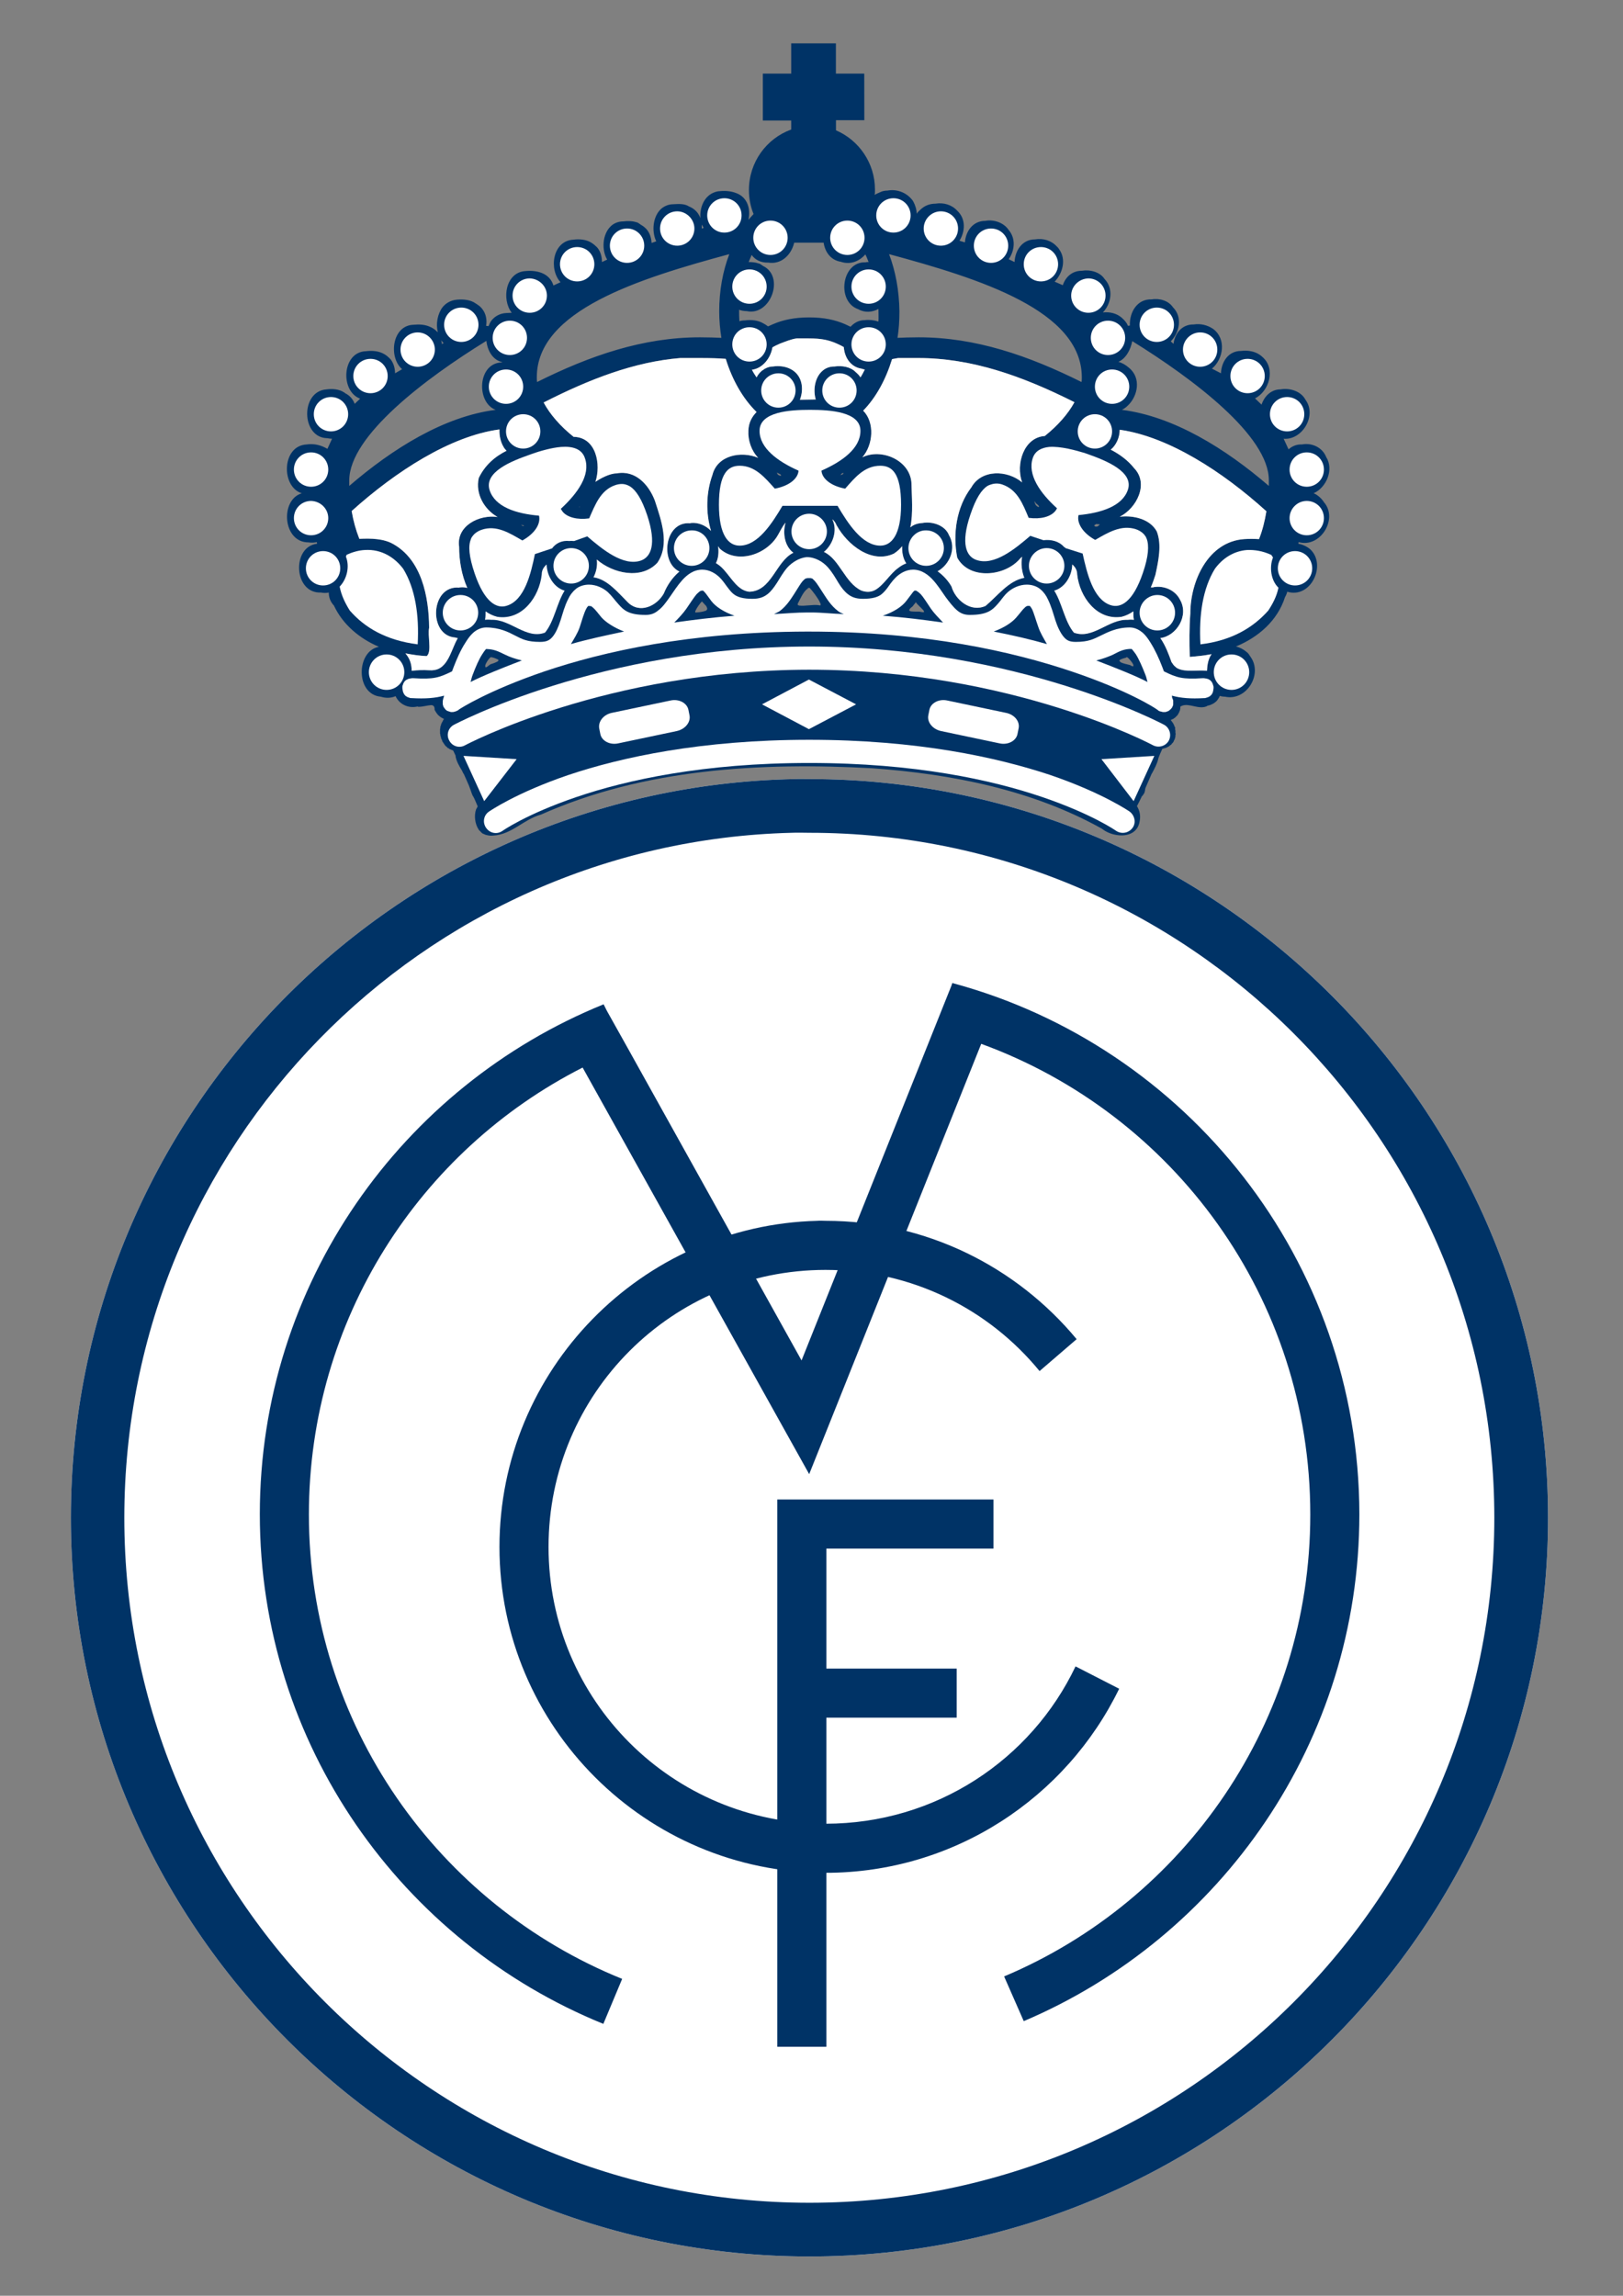 <?xml version="1.0" encoding="utf-8"?>
<!-- Generator: Adobe Illustrator 19.2.1, SVG Export Plug-In . SVG Version: 6.00 Build 0)  -->
<svg version="1.1" id="Capa_1" xmlns="http://www.w3.org/2000/svg" xmlns:xlink="http://www.w3.org/1999/xlink" x="0px" y="0px"
	 viewBox="0 0 595.3 841.9" style="enable-background:new 0 0 595.3 841.9;" xml:space="preserve">
<rect x="0" y="0" width="595.3" height="841.9" fill="#808080" stroke="none"/>
<style type="text/css">
	.st0{fill:#FFFFFF;}
	.st1{fill:#003366;}
	.st2{fill-rule:evenodd;clip-rule:evenodd;fill:#003366;}
	.st3{fill-rule:evenodd;clip-rule:evenodd;fill:#FFFFFF;}
</style>
<g>
	<path class="st0" d="M291.6,285.7C144.5,288.5,26,408.8,26,556.6c0,149.5,121.4,270.9,270.9,270.9s270.9-121.4,270.9-270.9
		c0-149.5-121.4-270.9-270.9-270.9C295.1,285.7,293.4,285.6,291.6,285.7L291.6,285.7z"/>
	<path class="st1" d="M291.6,285.7C144.5,288.5,26,408.8,26,556.6c0,149.5,121.4,270.9,270.9,270.9s270.9-121.4,270.9-270.9
		c0-149.5-121.4-270.9-270.9-270.9C295.1,285.7,293.4,285.6,291.6,285.7L291.6,285.7z M290.4,305.4c2.2-0.1,4.4,0,6.5,0
		c138.7,0,251.2,112.5,251.2,251.2S435.6,807.8,296.9,807.8S45.6,695.3,45.6,556.6C45.6,420,154.7,308.8,290.4,305.4L290.4,305.4z"
		/>
	<path class="st1" d="M349.3,360.5l-0.3,0.9l-6.4,16L294,498.9l-63.9-114.8l-7.5-13.4l-1.2-2.4c-73.9,30-126.1,102.5-126.1,187
		c0,84.5,52.2,156.9,126,186.9l6.9-16.5c-67.3-27.2-114.9-93.2-114.9-170.3c0-71.5,40.7-133.6,100.4-163.9l73.9,132.6l9.2,16.5
		l7-17.5l56.1-140.3c70.5,25.7,120.7,93.2,120.7,172.6c0,76.2-46.3,141.6-112.3,169.4l7.2,16.4c72.3-30.7,123.1-102.5,123.1-185.9
		C498.5,462.2,435.2,383.6,349.3,360.5L349.3,360.5z"/>
	<path class="st1" d="M299.8,447.7c-64.5,1.6-116.6,54.7-116.6,119.6c0,65.9,53.7,119.5,119.6,119.5c47.3,0,88.3-27.6,107.7-67.5
		l-16-8.2c-16.3,34.2-51.2,57.7-91.7,57.7c-56.2,0-101.6-45.3-101.6-101.5s45.4-101.6,101.6-101.6c31.7,0,59.9,14.4,78.5,37.1
		l13.6-11.7c-22-26.5-55.1-43.4-92.1-43.4C301.8,447.7,300.8,447.6,299.8,447.7L299.8,447.7z"/>
	<path class="st2" d="M285.1,549.9v200.7h18c0,0,0-62.8,0-120.7h47.8v-18h-47.8c0-18.8,0-36.8,0-44h61.3v-18h-61.3H290H285.1
		L285.1,549.9z"/>
	<path class="st1" d="M290.2,15.9V27h-10.4v17.2h10.4v3.3c-9.1,3.3-15.5,12-15.5,22.2c0,3.1,0.6,6.1,1.7,8.8
		c-0.6,0.7-1.3,1.4-1.9,2.1c0.9-3.9-0.3-8.3-4.5-9.8c-1.8-0.7-3.9-0.9-5.9-0.7c-0.9,0-1.8,0.3-2.5,0.6c-3.4,1.5-5,5.5-4.7,9.3
		c-0.7-1.9-2-3.4-4.2-4.3c-1.7-1.1-3.9-0.9-5.8-0.8c-1.7,0-3.2,0.7-4.3,1.6c-3.1,2.7-3.7,8.2-1.9,12l-1.7,0.6
		c-0.1-1.9-0.7-3.8-2-5.2c-0.5-0.5-1.2-1.1-2-1.5c0,0-0.1-0.1-0.1-0.1c-0.3-0.2-0.6-0.4-0.9-0.6c-0.2-0.1-0.4-0.2-0.6-0.2
		c-1.5-0.5-3.3-0.5-4.8-0.3c-2,0-3.7,0.8-4.8,2c-2.8,2.9-3.2,8.4-1.1,12l-1.9,0.9c0-1.9-0.5-3.9-1.8-5.4c-0.6-0.6-1.3-1.2-2.1-1.7
		c-1.9-1.2-4.4-1.4-6.6-1.1c-7.6,0.4-9.1,10.8-4.7,15.6l-2.6,1.2c-0.6-2-2-3.7-4.3-4.6c-1.8-0.7-3.9-0.9-5.9-0.7
		c-7.4,0.4-8.9,10.4-5.1,15.3c-0.7,0-1.4,0.1-2,0.1c-2.3,0.1-4.2,1.2-5.4,2.7c-0.5,0.6-0.8,1.4-1.1,2.1l-0.9-0.1
		c0.4-2.3-0.1-4.6-1.5-6.3c-0.4-0.5-1-1.1-1.7-1.5c-0.1-0.1-0.4-0.3-0.6-0.4c-1.9-1.4-4.6-1.6-6.9-1.4c-2.3,0.2-4.1,1.3-5.3,2.8
		c-1.8,2.4-2.5,6.1-1.7,9.1c-0.1-0.1-0.3-0.1-0.3-0.2c0,0-0.1-0.1-0.1-0.1c-0.7-0.7-1.6-1.3-2.6-1.7c-1.8-0.8-3.9-0.9-5.9-0.7
		c-7.9,0.2-9.3,11.9-4.2,16.3l-2.6,1.5c0-1.6-0.4-3.2-1.2-4.5c-0.2-0.4-0.6-0.8-0.9-1.1c-0.5-0.5-1.1-1-1.8-1.4
		c-2-1.2-4.5-1.4-6.8-1.1c-8.8,0.3-9.5,14.7-2.1,17.4l-2,1.9c-0.6-1.6-1.7-3-3.5-3.9c-0.1-0.1-0.3-0.3-0.4-0.3
		c-1.8-1.2-4.3-1.4-6.4-1.1c-9.7,0.6-9.4,17.8,0.3,17.9c0.6,0.1,1.2,0.2,1.7,0.2l-1.7,3.7c0,0-0.2-0.1-0.2-0.1
		c-0.4-0.2-0.9-0.5-1.4-0.7c-1.9-0.8-3.9-1.1-6-0.8c-9.2,0.4-9.5,15.5-1.8,17.9c-8.1,2.4-7,18.1,2.5,18c1.1,0.2,2.1,0.1,3-0.1
		l0.1,0.6c-9.4,1.1-8.6,18.3,1.4,17.9c1,0.2,2,0.2,2.9,0c0,1.7,0.5,3.3,1.9,4.8c3.2,6.9,9.4,12.1,16.5,15.1
		c-8.4,1.5-8.7,17.5,0.7,18.3c1.9,0.6,3.8,0.5,5.4-0.2c1.3,2.9,4.6,4.6,8,3.8c0,0,0.1,0,0.1,0c0,0,0.2,0.1,0.2,0.1c0,0,0.1,0,0.1,0
		c0.1,0,0.2,0,0.2,0c1.3,0,3-0.5,4.3-0.6c0,0,0.2,0,0.2,0c0,0,0.1,0,0.1,0c0,0,0.2,0,0.2,0c0,0,0.1,0.1,0.1,0.1c0,0,0.1,0,0.1,0
		c0,0,0.2,0.1,0.2,0.1c0,0,0.1,0.1,0.1,0.1c0,0,0.1,0,0.1,0c0,0,0,0.1,0,0.1c0,0,0.1,0.1,0.1,0.1c0,0,0,0.1,0,0.1
		c0,0,0.1,0.1,0.1,0.1c0,0,0,0.1,0,0.1c0,0.1,0.1,0.3,0.1,0.3c0,0,0,0.1,0,0.1c0,0.1,0,0.3,0,0.5c0.3,0.6,0.7,1.2,1.1,1.7
		c0.1,0.1,0.3,0.3,0.3,0.3c0.3,0.3,0.7,0.6,1,0.8c0.3,0.2,0.8,0.4,1.1,0.6c-0.1,0.1-0.3,0.2-0.3,0.3c-0.1,0.1-0.1,0.3-0.2,0.5
		c0,0-0.1,0.1-0.1,0.1c0,0-0.1,0.1-0.1,0.1c0,0,0,0.1,0,0.1c0,0-0.1,0.1-0.1,0.1c0,0,0,0.1,0,0.1c0,0-0.1,0.2-0.1,0.2
		c0,0-0.1,0.1-0.1,0.1c0,0,0,0.1,0,0.1c0,0-0.1,0.1-0.1,0.1c0,0.1,0,0.2,0,0.2c0,0,0,0.1,0,0.1c0,0-0.1,0.2-0.1,0.2
		c0,0-0.1,0.2-0.1,0.2c0,0,0,0.1,0,0.1c0,0,0,0.1,0,0.1c0,0-0.1,0.1-0.1,0.1c0,0.1,0,0.2,0,0.2c0,0,0,0.1,0,0.1c0,0,0,0.1,0,0.1
		c0,0.1,0,0.2,0,0.2c0,0-0.1,0.2-0.1,0.2c0,0,0,0.1,0,0.1c0,0.1,0,0.2,0,0.2c0,0.1,0,0.3,0,0.5c0,0,0,0.1,0,0.1c0,0.1,0,0.3,0,0.5
		c0,0.1,0,0.2,0,0.3c0,0,0.1,0.2,0.1,0.2c0,0,0,0.1,0,0.1c0,0,0,0.1,0,0.1c0,0,0,0.1,0,0.1c0,0,0,0.2,0,0.2c0,0,0.1,0,0.1,0
		c0,0,0,0.2,0,0.2c0,0,0,0.1,0,0.1c0,0.1,0.1,0.3,0.1,0.3c0,0,0.1,0.2,0.1,0.2c0,0,0,0.1,0,0.1c0,0,0,0.1,0,0.1c0,0,0,0.1,0,0.1
		c0,0,0.1,0.2,0.1,0.2c0,0,0,0.1,0,0.1c0,0,0.1,0,0.1,0c0,0,0.1,0.2,0.1,0.2c0,0,0,0.1,0,0.1c0,0.1,0.1,0.2,0.1,0.2c0,0,0,0.1,0,0.1
		c0,0.1,0.1,0.1,0.1,0.2c0,0,0,0.1,0,0.1c0,0,0.1,0.1,0.1,0.1c0,0,0.1,0.1,0.1,0.1c0,0,0,0.1,0,0.1c0,0,0.1,0,0.1,0c0,0,0,0.1,0,0.1
		c0,0,0,0.1,0,0.1c0,0,0.1,0,0.1,0c0.2,0.3,0.4,0.7,0.7,1c0,0,0.1,0.1,0.1,0.1c0,0,0.1,0.1,0.1,0.1c0,0,0.1,0,0.1,0c0,0,0,0.1,0,0.1
		c0,0,0.1,0,0.1,0c0,0,0,0.1,0,0.1c0,0,0.1,0,0.1,0c0,0,0.1,0.1,0.1,0.1c0,0,0,0.1,0,0.1c0,0,0.1,0.1,0.1,0.1c0,0,0.1,0,0.1,0
		c0,0,0,0.1,0,0.1c0,0,0.1,0,0.1,0c0,0,0.1,0,0.1,0c0,0,0,0.1,0,0.1c0,0,0.1,0,0.1,0c0,0,0.2,0.1,0.2,0.1c0.1,0.1,0.3,0.3,0.5,0.3
		c0.1,0,0.2,0.1,0.2,0.1c0,0,0.1,0,0.1,0c0,0,0.1,0.1,0.1,0.1c0,0,0.1,0,0.1,0c0,0,0.1,0,0.1,0c0,0,0.1,0.1,0.1,0.1c0,0,0.1,0,0.1,0
		c0,0,0.1,0.1,0.1,0.1c0,0,0.1,0,0.1,0c0.3,0.6,0.6,1.3,0.9,1.9c0,0,0,0.1,0,0.1c0,0,0,0.1,0,0.1c0,0,0,0.1,0,0.1
		c0.3,1.7,1.3,3.5,2.3,5.1c0.2,0.4,0.4,0.9,0.6,1.2c0,0,0.1,0.1,0.1,0.1c0.6,1.4,1.3,2.8,1.9,4.3c0.2,0.6,0.5,1.3,0.7,1.9
		c0.1,0.2,0.1,0.4,0.2,0.6c0.1,0.3,0.2,0.5,0.3,0.8c0,0.1,0.1,0.2,0.1,0.2c0.1,0.1,0.1,0.2,0.1,0.3c0,0,0.1,0.1,0.1,0.1
		c0.1,0.1,0.2,0.2,0.2,0.3c0,0,0,0.1,0,0.1c0,0,0.1,0.1,0.1,0.1c0.5,1,0.9,2.1,1.4,3.2c-0.2,0.3-0.4,0.8-0.6,1.1
		c-0.8,2.3-0.4,5.3,0.9,7.3c0,0,0.1,0.2,0.1,0.2c0,0,0.1,0.1,0.1,0.1c0.3,0.3,0.7,0.7,1,1c0,0,0.1,0.1,0.1,0.1
		c0.2,0.1,0.4,0.3,0.6,0.3c0.1,0,0.2,0.1,0.2,0.1c0.2,0.1,0.7,0.3,0.9,0.3c0.7,0.2,1.5,0.3,2.4,0.2c6.8-0.4,11.2-6,17.5-7.7
		c37.9-16.9,80.6-19.2,121.5-17c29.1,2.1,58.7,7.9,84.3,22.2c2.8,2.3,7.9,3.3,11,1.5c1.4-0.8,2.5-2.2,2.8-4.3c0.4-2,0-3.9-1-5.5
		c0.6-1.1,1.1-2.2,1.7-3.4c0,0,0-0.1,0-0.1c0,0,0.1-0.1,0.1-0.1c0,0,0.1-0.1,0.1-0.1c0,0,0.2-0.2,0.2-0.2c0.2-0.3,0.4-0.6,0.6-0.9
		c0,0,0-0.1,0-0.1c0.1-0.2,0.2-0.4,0.2-0.6c0-0.1,0.1-0.3,0.1-0.5c0,0,0-0.1,0-0.1c0,0,0-0.1,0-0.1c0-0.1,0.1-0.3,0.1-0.3
		c0,0,0-0.1,0-0.1c0.8-1.8,1.5-3.5,2.3-5.3c0,0,0.1-0.1,0.1-0.1c0.9-1.7,1.9-3.5,2.3-5.3c0-0.1,0.1-0.3,0.1-0.3c0,0,0-0.1,0-0.1
		c0.4-1.1,0.9-2.2,1.4-3.3c0.5-0.1,0.9-0.3,1.4-0.4c0.1,0,0.1-0.1,0.2-0.1c0.2-0.1,0.6-0.3,0.8-0.4c0,0,0.2-0.2,0.2-0.2
		c0,0,0.2-0.1,0.2-0.1c0,0,0.2-0.2,0.2-0.2c0,0,0.1-0.1,0.1-0.1c0,0,0.1,0,0.1,0c0,0,0.1-0.1,0.1-0.1c0,0,0.1-0.1,0.1-0.1
		c0,0,0-0.1,0-0.1c0,0,0.1-0.1,0.1-0.1c0,0,0.2-0.2,0.2-0.2c0,0,0.1-0.1,0.1-0.1c0,0,0.1-0.1,0.1-0.1c0,0,0.1-0.2,0.1-0.2
		c0,0,0.1-0.1,0.1-0.1c0,0,0.1-0.2,0.1-0.2c0,0,0-0.1,0-0.1c0-0.1,0.1-0.2,0.1-0.2c0,0,0.1-0.1,0.1-0.1c0,0,0-0.1,0-0.1
		c0,0,0.1-0.1,0.1-0.1c0,0,0-0.1,0-0.1c0,0,0-0.1,0-0.1c0,0,0.1-0.1,0.1-0.1c0,0,0-0.1,0-0.1c0,0,0.1-0.1,0.1-0.1c0,0,0-0.1,0-0.1
		c0,0,0-0.1,0-0.1c0,0,0-0.1,0-0.1c0,0,0-0.1,0-0.1c0,0,0-0.1,0-0.1c0,0,0.1,0,0.1,0c0,0,0-0.1,0-0.1c0,0,0-0.1,0-0.1
		c0,0,0-0.1,0-0.1c0,0,0-0.1,0-0.1c0,0,0-0.1,0-0.1c0,0,0-0.1,0-0.1c0,0,0-0.1,0-0.1c0,0,0-0.1,0-0.1c0,0,0.1-0.1,0.1-0.1
		c0,0,0-0.1,0-0.1c0-0.1,0-0.1,0-0.2c0,0-0.1-0.1-0.1-0.1c0,0,0-0.1,0-0.1c0-0.1,0-0.2,0-0.3c0,0,0-0.1,0-0.1c0,0,0-0.1,0-0.1
		c0,0,0-0.1,0-0.1c0,0,0-0.1,0-0.1c0,0,0-0.1,0-0.1c0,0,0-0.1,0-0.1c0-0.1-0.1-0.3-0.1-0.3c0,0,0-0.1,0-0.1c0,0,0-0.1,0-0.1
		c0,0,0-0.1,0-0.1c0,0,0-0.1,0-0.1c0,0,0-0.1,0-0.1c0,0,0-0.1,0-0.1c0,0,0-0.1,0-0.1c0,0,0-0.1,0-0.1c0,0,0-0.1,0-0.1
		c0,0-0.1-0.1-0.1-0.1c-0.1-0.1-0.2-0.3-0.2-0.4c0-0.1-0.1-0.2-0.1-0.2c0,0,0-0.1,0-0.1c0,0,0-0.1,0-0.1c0,0-0.1-0.1-0.1-0.1
		c0,0-0.1-0.1-0.1-0.1c0,0,0-0.1,0-0.1c0-0.1-0.1-0.2-0.1-0.2c0,0-0.1-0.1-0.1-0.1c0,0-0.1-0.2-0.1-0.2c0,0,0-0.1,0-0.1
		c0,0-0.1,0-0.1,0c0,0-0.1-0.1-0.1-0.1c0,0,0-0.1,0-0.1c0,0-0.1-0.1-0.1-0.1c0,0,0-0.1,0-0.1c0,0-0.1,0-0.1,0c0,0-0.1-0.2-0.1-0.2
		c0,0-0.1-0.1-0.1-0.1c0,0-0.1-0.1-0.1-0.1c0,0,0-0.1,0-0.1c0,0,0.1,0,0.1,0c0,0,0.2-0.1,0.2-0.1c0.1-0.1,0.4-0.2,0.5-0.2
		c0.7-0.4,1.3-1,1.8-1.6c0.1-0.2,0.2-0.4,0.3-0.6c0,0,0.1-0.1,0.1-0.1c0.1-0.1,0.1-0.4,0.2-0.6c0,0,0.1-0.1,0.1-0.1
		c0-0.1,0.1-0.3,0.1-0.4c0-0.1,0.1-0.3,0.1-0.5c0,0,0-0.1,0-0.1c0-0.1,0-0.3,0-0.5c0,0,0.1-0.1,0.1-0.1c0.1-0.1,0.3-0.2,0.4-0.2
		c0,0,0.2-0.1,0.2-0.1c2.6-1,6.1,1.5,9,0.2c0.1-0.1,0.3-0.2,0.3-0.2c0.8-0.1,1.6-0.5,2.3-0.9c0.2-0.2,0.6-0.4,0.8-0.6
		c0,0,0.1-0.1,0.1-0.1c0,0,0.1-0.1,0.1-0.1c0.5-0.6,0.9-1.2,1.2-1.9c0.5,0.2,1.3,0.3,1.9,0.3c7.9,1.7,14-8.3,9.3-14.7
		c-0.2-0.3-0.4-0.6-0.6-0.9c-0.2-0.3-0.5-0.6-0.8-0.8c-1-0.9-2.5-1.7-3.9-2c8.2-3.4,15.2-9.4,18-18.1c0.4-0.7,0.7-1.4,0.8-2
		c8.7,2.7,14.6-9.9,8.4-15.6c-1.2-1-2.7-1.7-4.3-2l0.1-0.6c7.9,2.3,14.6-8.5,9.3-14.6c-0.9-1.4-2.3-2.7-3.8-3.3
		c4.7-2.1,7.5-8.7,4.6-13.3c-1.4-3.5-5.2-5.3-8.9-4.6c-2-0.1-3.7,0.7-4.9,1.8l-1.8-3.9c6.8,0.6,12.3-8.5,8-14.3
		c-1.6-3.1-5.7-4.4-9.1-3.8c-3.6,0-6,2.6-7,5.6l-2.4-2.3c5.2-2.6,7.7-10.9,2.7-15.2c-0.3-0.3-0.7-0.6-1-0.8
		c-1.9-1.3-4.4-1.7-6.8-1.4c-4.7,0-7.2,4-7.4,8.2l-3.3-1.7c4.2-3.5,5.4-10.9,0.4-14.6c-2.1-1.4-4.6-2-7.1-1.6
		c-4.3-0.1-6.9,3.3-7.4,7.1l-1-0.9c3.2-3.3,4.4-8.9,0.8-12.5c-1.6-2.4-4.9-3.4-7.8-2.9c-5.4-0.2-8.2,4.8-8,9.6l-0.7,0.1
		c-0.4-1-1.1-1.9-2-2.7c0,0-0.2-0.2-0.2-0.2c-1.9-1.7-4.5-2.3-7-2c3.1-3.3,4-8.7,0.6-12.3c-1.7-2.6-5.4-3.5-8.3-3
		c-3.6,0-6,2.3-7,5.3l-3-1.3c3-3.1,4.3-8.2,1.7-11.8c-0.1-0.2-0.3-0.4-0.4-0.6c-0.1-0.1-0.3-0.3-0.3-0.3c-0.1-0.1-0.2-0.2-0.2-0.2
		c-2-2.2-5-3.1-8-2.6c-4.7,0-7.3,4.1-7.5,8.3l-2.1-1v-0.1c2.2-3.2,2.6-7.6-0.1-10.7c-1.7-2.6-5.4-3.9-8.5-3.3
		c-4.6,0-7.2,3.8-7.5,7.9l-2-0.6c2.1-3.4,2.4-8-0.8-11c-2-2.2-5-3.1-8-2.6c-2.2,0-4,0.8-5.3,2c-0.5,0.5-1.2,1-1.6,1.7
		c0-1.5-0.5-3.1-1.2-4.4c-0.2-0.4-0.5-0.8-0.8-1.1c-2.1-2.4-5.4-3.6-8.7-3c-1,0-1.9,0.2-2.7,0.6c-0.6,0.3-1.5,0.6-2,1
		c0.1-0.6,0.1-1.4,0.1-2c0-9.7-5.9-18.1-14.3-21.7v-3.7h10.4V27h-10.4V15.9H290.2L290.2,15.9z M257.4,82.5c0,0,0.1,0,0.1,0
		c0.2,0.4,0.4,0.7,0.6,1.1l-0.7,0.2C257.4,83.4,257.4,82.9,257.4,82.5L257.4,82.5z M291.3,89h10.8c0.5,3.4,2.6,6.4,6.3,7
		c3.5,1.2,6.8-0.2,9-2.7c0.5,0.9,0.8,1.9,1.2,2.8c-0.4,0-0.8,0-1.2,0.1c-8.7-0.3-10.7,14.4-2.6,17.2c2.5,1.4,5.2,1.1,7.4-0.1
		c0,1.6,0.1,3.1,0,4.6c0,0-0.1,0-0.1,0c-1.5-0.5-3.3-0.7-4.9-0.5c-2.2,0-3.9,1-5.2,2.4c0,0-0.1,0-0.1,0c-0.6-0.3-1.3-0.6-1.9-0.9
		c-3.7-1.6-7.8-2.5-13.2-2.5c-5.4,0-9.6,0.9-13.3,2.5c-0.6,0.3-1.2,0.5-1.8,0.8c-0.5-0.4-1.1-0.8-1.7-1.1c-2-1.2-4.5-1.4-6.8-1.1
		c-0.7,0-1.4,0.1-2,0.3c-0.1-1.4-0.1-2.8-0.1-4.2c0.8,0.3,1.8,0.5,2.8,0.5c8.8,1.9,14.1-12.8,5.9-16.6c0,0-0.1-0.1-0.1-0.1
		c-0.3-0.2-0.6-0.4-0.9-0.6c-0.2-0.1-0.4-0.2-0.6-0.2c-1.1-0.4-2.4-0.5-3.6-0.5c0.4-0.9,0.7-1.7,1.1-2.6c1.3,1.8,3.4,2.9,6.1,2.8
		C286.7,97.1,290.3,93.3,291.3,89L291.3,89z M267.5,93.2c-2.4,6.3-3.7,13.4-3.7,21c0,3.3,0.3,6.6,0.8,9.7c-2.1-0.1-4.6-0.2-7.9-0.2
		c-20.8,0-40.3,6.7-59.7,16.4c-0.1-0.6-0.1-1.1-0.1-1.7C196.8,113.9,234.2,102.2,267.5,93.2L267.5,93.2z M326.1,93.2
		c33.3,9,70.7,20.7,70.7,45.2c0,0.6,0,1.1-0.1,1.7c-19.5-9.7-38.9-16.4-59.7-16.4c-3.2,0-5.7,0.1-7.8,0.2c0.5-3.1,0.7-6.4,0.7-9.7
		C329.8,106.6,328.5,99.5,326.1,93.2L326.1,93.2z M292.2,124.1c0.1,0,0.2,0,0.2,0c0,0,0.1,0,0.1,0c0,0,0.1,0,0.1,0c0,0,0.1,0,0.1,0
		c0,0,0.1,0,0.1,0c0,0,0.1,0,0.1,0c0,0,0.1,0,0.1,0c0,0,0.1,0,0.1,0c0,0,0.1,0,0.1,0c0,0,0.1,0,0.1,0c0.1,0,0.2,0,0.3,0
		c0,0,0.1,0,0.1,0c0.1,0,0.2,0,0.2,0c0.2,0,0.5,0,0.7,0c0.6,0,1.3,0,2,0c4.7,0,7.3,0.6,10.1,1.8c0.9,0.4,1.8,0.8,2.8,1.4
		c0,0,0,0.1,0,0.1c0.3,3.7,2.5,7.2,6.5,7.8c0.4,0.1,0.8,0.3,1.2,0.3c-0.5,1-1,2-1.6,2.9c-0.4-0.7-1-1.3-1.7-1.9
		c-1.9-2-5.1-2.5-7.8-2.1c-1.7,0-3.1,0.5-4.2,1.4c-2.9,2.3-3.8,6.9-2.7,10.7c-2,0-3.9,0.1-5.8,0.1c1.6-4.2,0.8-9.3-3.7-11.4
		c-1.9-0.9-4.1-1.1-6.2-0.8c-0.8,0-1.6,0.2-2.3,0.5c-0.4,0.2-0.9,0.4-1.2,0.7c-0.1,0.1-0.3,0.2-0.5,0.3c-0.8,0.7-1.5,1.5-2,2.5
		c-0.6-0.9-1.2-1.8-1.7-2.8c3.9-0.5,6.8-4.2,7.5-8.1c0,0,0-0.1,0-0.1c1-0.6,1.9-1,2.8-1.4C288.3,125.2,290.1,124.4,292.2,124.1
		L292.2,124.1z M161.8,124.8c0,0,0.2,0.2,0.2,0.2c0.2,0.3,0.4,0.5,0.7,0.8l-0.6,0.4C162.1,125.8,162,125.3,161.8,124.8L161.8,124.8z
		 M178.4,125c0.4,3.6,2.3,7,5.8,7.8c0,0,0,0.1,0,0.1c0,0-0.1,0-0.1,0c-9,0.2-9.5,14.7-2.3,17.4c-18.9,2.4-37.8,14.2-53.7,27.9
		c0-0.7,0-1.4,0-2.1C128.2,159.8,156,138.8,178.4,125L178.4,125z M415.3,125.1c22.3,13.8,50.1,34.7,50.1,51c0,0.7,0,1.4,0,2.1
		c-15.9-13.7-34.9-25.5-53.9-27.9c0.8-0.4,1.5-0.9,2.1-1.5c3.8-3.5,5.1-10.3,0.4-14c-1-0.9-2.5-1.8-3.8-2.1
		C413,131.5,414.7,128.2,415.3,125.1L415.3,125.1z M249.5,131.3c0.1,0,0.3,0,0.4,0c0.1,0,0.3,0,0.3,0c0,0,0.1,0,0.1,0
		c0.1,0,0.4,0,0.5,0c0.2,0,0.5,0,0.8,0c0.2,0,0.5,0,0.8,0c0.4,0,0.8,0,1.2,0c1,0,2,0,3,0c4.3,0,7.1,0.1,9.6,0.3
		c2.4,7.8,6.3,14.6,11.3,19.5c-1.7,1.7-2.9,3.9-3,6.8c-0.2,3.6,1.1,7.4,3.6,10c-6.2-2.6-15-1-16.8,6.3c-2.3,6.4-2.5,13.9-0.5,20.5
		c-1.8-1.9-4.6-3.2-7.3-2.9c0,0-0.1,0-0.1,0c0,0-0.1,0-0.1,0c0,0-0.1,0.1-0.1,0.1c0,0-0.1,0-0.1,0c-9.3-0.8-11.2,14.2-3.9,17.7
		c-2.5,2.1-4.5,5-5.7,8c-2.6,4.7-9,7.7-13.4,3.1c-3.5-3.5-7.4-8.3-12.4-9c1-1.9,1.5-4.3,1.2-6.5c5.9,5.1,16.3,7.5,22.2,1.2
		c4.7-6.8,1.4-15.7-0.9-22.8c-2.2-5.8-7.1-11.3-14-10c-2.7,0-6.2,2-7.8,3.1c2.1-6.4,0.3-16.1-7.7-16.5c0,0-0.2,0-0.2,0
		c0,0-0.1,0-0.1,0c-4.9-3.9-8.7-8.3-11-12.6C216.3,139,232.6,132.7,249.5,131.3L249.5,131.3z M329.4,131.3c0.1,0,0.2,0,0.3,0
		c0.1,0,0.2,0,0.2,0c0,0,0.1,0,0.1,0c0.1,0,0.4,0,0.4,0c0,0,0.1,0,0.1,0c0.1,0,0.2,0,0.2,0c0,0,0.1,0,0.1,0c0.3,0,0.7,0,1,0
		c0.4,0,0.9,0,1.4,0c1.1,0,2.3,0,3.6,0c19.5,0,38,6.5,57.3,16.2c-2.3,4.2-6,8.5-10.9,12.4c0,0-0.1,0-0.1,0
		c-7.6,0.6-10.6,10.3-8.2,17c-5.5-4.6-14.9-4.8-18.6,1.8c-5.5,7.2-6.9,17.1-5.2,25.8c4.4,8.2,17.5,7,23.1,0.3
		c0.2-0.2,0.4-0.4,0.7-0.6c-0.5,2.5-0.1,5.5,0.8,7.7c-5.7,1-9.9,6.7-14.2,10.3c-5.5,2.5-11.1-2.2-12.5-7.1c-1.2-2.1-3-4.1-5.1-5.6
		c4.4-2.4,7-8.4,4.2-13.2c-1.4-3.6-6-5.2-9.8-4.5c-1.8,0.1-3.2,0.6-4.4,1.6c1.1-5.3,0.5-11.4,0.4-16.5c-0.7-8.2-11-12.6-18-9.2
		c4-4.6,4.6-12.8,0.3-17.1c4.7-4.8,8.3-11.4,10.6-18.9C328,131.6,328.6,131.4,329.4,131.3L329.4,131.3z M183.1,157.5
		c0,0,0.1,0,0.1,0c-0.1,2.2,0.4,4.6,1.5,6.4c0.2,0.4,0.6,0.9,0.9,1.2c0.1,0.1,0.2,0.2,0.2,0.2c-4.4,2.2-8,5.4-10.2,10
		c-1.3,5.8,2,11.5,6.9,14.3c-6.8-1-15.2,3.3-14.1,10.9c0,5,0.9,10.4,3,15.1c-0.8-0.2-1.7-0.3-2.5-0.2c0,0-0.2,0-0.2,0
		c0,0-0.1,0-0.1,0c0,0-0.2,0.1-0.2,0.1c-10.5-1-11.5,17.6-1.4,18.3c0.3,0.1,0.6,0.2,0.9,0.2c0,0.1-0.1,0.1-0.1,0.2
		c-2,3.5-3.1,9.1-6.8,11c-1,0.5-2.2,0.7-3.6,0.6c-1.9-0.1-4.2-0.1-6.4,0.2c0-2.1-0.5-4.1-1.9-5.9c-0.1-0.2-0.3-0.3-0.4-0.5
		c2.6,0.5,5.2,0.9,7.8,1c0,0,0.1-0.1,0.1-0.1c0,0,0.1-0.1,0.1-0.1c0,0,0.1-0.1,0.1-0.1c1.5-1.9,0-7.2,0.6-10.1
		c-0.1-11.5-2.8-24.9-13.2-30.7c-3.5-2-8.1-2.1-12.3-1.9c0,0-0.1,0-0.1,0c-1.3-3.3-2.2-6.6-2.8-10.1c0,0,0-0.1,0-0.1
		C145.1,172.9,165.2,159.9,183.1,157.5L183.1,157.5z M410.7,157.6c17.8,2.5,37.7,15.3,53.8,29.9c-0.6,3.6-1.4,6.9-2.7,10.2
		c-1.9-0.1-3.9-0.1-5.4,0c-13.3,0.9-19.8,15.4-19.8,27.3c-0.4,5.3-0.4,10.6-0.2,15.9c2.6-0.2,5.3-0.5,8-1c-1.2,1.6-1.6,3.9-1.7,6.1
		c-3.5-0.4-7.9,0.6-10.8-0.9c-0.2-0.1-0.5-0.3-0.7-0.5c0,0-0.1-0.1-0.1-0.1c-0.2-0.2-0.5-0.4-0.7-0.7c-0.2-0.3-0.5-0.7-0.7-1
		c-1-2.8-2.2-6.1-4.1-8.8c6-0.8,10.6-8.3,7.2-14.1c-1.7-3.4-5.7-5.2-9.5-4.6c0,0-0.1,0-0.1,0c0,0-0.2,0.1-0.2,0.1
		c-0.3,0-0.6,0-0.9,0c0.7-1.5,1.2-3.1,1.7-4.6c1.1-5.1,2.4-11,0.5-15.9c-2.5-4.6-8.6-6-13.6-5.4c6.2-3.1,10.8-12.1,5.3-17.8
		c-2.3-2.9-5.3-5.1-8.6-6.8C409.4,163.3,410.7,160.4,410.7,157.6L410.7,157.6z M284.9,173.3c0.6,0.3,1.1,0.5,1.4,0.7
		c0,0,0.1,0.1,0.1,0.1c0,0,0,0.1,0,0.1c0,0,0.1,0.1,0.1,0.1c0,0,0,0.1,0,0.1c0,0-0.1,0-0.1,0c0,0-0.1,0.1-0.1,0.1c0,0-0.1,0-0.1,0
		c0,0-0.1-0.1-0.1-0.1c0,0-0.1,0-0.1,0c0,0-0.1,0-0.1,0c0,0-0.1-0.1-0.1-0.1c0,0-0.1,0-0.1,0c0,0-0.1-0.1-0.1-0.1
		c0,0-0.2-0.1-0.2-0.1c0,0-0.1-0.1-0.1-0.1c0,0-0.1-0.1-0.1-0.1c0,0,0-0.1,0-0.1c0,0-0.1-0.1-0.1-0.1c0,0,0-0.1,0-0.1
		C284.9,173.4,284.9,173.3,284.9,173.3L284.9,173.3z M309.1,173.5c0,0,0.1,0,0.1,0c0,0,0.1,0,0.1,0c0,0,0.1,0,0.1,0c0,0,0,0.1,0,0.1
		c0,0-0.1,0.1-0.1,0.1c0,0-0.1,0.1-0.1,0.1c0,0-0.1,0.1-0.1,0.1c-0.3,0.2-0.7,0.3-0.9,0.3c0.2-0.1,0.4-0.4,0.6-0.6
		c0.1,0,0.2-0.1,0.2-0.1C309,173.6,309.1,173.5,309.1,173.5L309.1,173.5z M379.4,183.9c0,0,0.1,0,0.1,0c0,0,0.1,0.1,0.1,0.1
		c0.1,0.1,0.2,0.3,0.3,0.5c0,0,0.1,0.1,0.1,0.1c0.3,0.2,0.5,0.4,0.7,0.6c0.1,0,0.2,0.2,0.2,0.2c0,0,0,0.1,0,0.1c0,0,0.1,0,0.1,0
		c0,0.1,0.1,0.2,0.1,0.2c0,0,0,0.1,0,0.1c0,0,0,0.1,0,0.1c0,0-0.1,0-0.1,0c0,0-0.1,0-0.1,0c0,0-0.1,0-0.1,0c0,0-0.1,0-0.1,0
		c0,0,0-0.1,0-0.1c0,0-0.1,0-0.1,0c0,0-0.1,0-0.1,0c0,0,0-0.1,0-0.1c0,0-0.1,0-0.1,0c0,0,0-0.1,0-0.1c0,0-0.1,0-0.1,0
		c0,0-0.1-0.1-0.1-0.1c0,0-0.1-0.1-0.1-0.1c0,0-0.1-0.1-0.1-0.1c0,0-0.1,0-0.1,0c0,0,0-0.2,0-0.2c0,0-0.1-0.1-0.1-0.1
		c-0.1-0.2-0.2-0.4-0.2-0.6c0,0-0.1-0.1-0.1-0.1c0,0,0-0.2,0-0.2C379.4,184,379.4,183.9,379.4,183.9L379.4,183.9z M212.6,185.8
		c0,0,0.1,0,0.1,0c0,0,0,0.1,0,0.1c0,0-0.1,0-0.1,0c0,0,0,0.1,0,0.1c0,0-0.1,0-0.1,0c0,0-0.1,0-0.1,0c0,0,0-0.1,0-0.1
		c0,0,0.1,0,0.1,0c0,0,0.1,0,0.1,0C212.6,185.9,212.6,185.8,212.6,185.8L212.6,185.8z M410.2,189.7c0,0,0.1,0,0.1,0
		c0,0-0.1,0.1-0.1,0.1C410.3,189.8,410.2,189.7,410.2,189.7L410.2,189.7z M305.3,190.5c0,0,0.1,0.1,0.1,0.1c0,0,0.1,0,0.1,0
		c0,0,0.1,0.1,0.1,0.1c0,0,0.1,0.1,0.1,0.1c0.1,0.2,0.3,0.4,0.5,0.6c0.2,0.3,0.4,0.7,0.6,1.1c0,0,0,0.2,0,0.2c0,0,0.1,0,0.1,0
		c3.9,7.1,12.8,14.2,21,10.3c1.2-0.8,2.2-1.7,3-2.7c-0.1,2.2,0.3,4.5,1.5,6.3c-1.1,0.4-2.1,1-3.1,1.8c-2.8,2-5.1,6.1-8.2,7.9
		c-1.4,0.8-3.1,1-5.1,0.3c-6.1-2.8-8-11.5-13.8-14.2C305.5,199.7,307.3,194.5,305.3,190.5L305.3,190.5z M288,191.8c0,0,0.1,0,0.1,0
		c-1.1,3.9-0.2,8.6,2.9,10.9c-6.5,3.2-7.9,14.1-16.2,14.3c-1-0.1-2-0.5-2.8-1c-3.3-2.1-5.4-6.7-8.5-8.9c-0.3-0.2-0.6-0.4-0.9-0.6
		c0.9-1.7,1.1-4,0.8-6.2c0.2,0.3,0.4,0.6,0.6,0.9c6.5,5.9,17.4,2.1,21.4-5.1C286.1,194.9,286.9,193.2,288,191.8L288,191.8z
		 M402,192.2c0,0,0.1,0,0.1,0c0.1,0,0.2,0,0.2,0c0.3,0,0.7,0.1,1.1,0.1c-0.1,0.2-0.4,0.4-0.6,0.6c-0.1,0-0.2,0.1-0.2,0.1
		c0,0-0.2,0.1-0.2,0.1c0,0-0.1,0-0.1,0c0,0-0.1,0-0.1,0c0,0-0.1,0-0.1,0c0,0-0.2,0-0.2,0c0,0-0.1,0-0.1,0c0,0-0.1,0-0.1,0
		c0,0,0-0.1,0-0.1c0,0-0.1,0-0.1,0c0,0-0.1-0.1-0.1-0.1c0,0-0.1,0-0.1,0c0,0,0-0.1,0-0.1c0,0,0-0.1,0-0.1c0,0,0-0.1,0-0.1
		c0,0,0.1,0,0.1,0c0,0,0-0.1,0-0.1c0,0,0.1,0,0.1,0c0,0,0.1-0.1,0.1-0.1c0,0,0.1,0,0.1,0C401.9,192.3,401.9,192.2,402,192.2
		L402,192.2z M191.1,192.5c0.2,0,0.5,0.1,0.8,0.1c0.1,0,0.2,0.1,0.2,0.1c0,0,0,0.1,0,0.1c0,0,0,0.1,0,0.1c0,0-0.1,0-0.1,0
		c0,0-0.1,0-0.1,0c0,0-0.1,0-0.1,0c0,0-0.1-0.1-0.1-0.1C191.5,192.8,191.3,192.6,191.1,192.5L191.1,192.5z M393.3,207
		c1,0.9,1.8,2,1.8,3.7c0.9,8.2,7.2,16.9,16.3,15.5c1.6-0.4,3-1.1,4.3-2c0,1.1,0,2.1,0.2,3.1c-0.7-0.1-1.5-0.1-2.3,0
		c-7-0.3-12.8,7.3-19.7,4.7c-3.4-4.1-4.3-10.8-7.2-15.4C390.6,215.5,393.2,211.2,393.3,207L393.3,207z M296.4,215.6c0,0,0.1,0,0.1,0
		c0,0,0.1,0,0.1,0c0,0,0.1,0,0.1,0c0,0,0.1,0,0.1,0c0,0,0.2,0,0.2,0c1,1.1,3.1,3.8,3.8,5.4c0,0,0,0.1,0,0.1c0,0,0.1,0.2,0.1,0.2
		c0,0,0.1,0.1,0.1,0.1c0,0,0,0.1,0,0.1c0,0,0,0.2,0,0.2c0,0,0,0.1,0,0.1c0,0.1-0.1,0.2-0.1,0.2c0,0-0.1,0-0.1,0c0,0-0.1,0-0.1,0
		c0,0-0.1,0-0.1,0c-0.1,0-0.4-0.1-0.6-0.1c-1.8-0.2-5,0.4-6.6,0.2c0,0-0.2,0-0.2,0c0,0-0.2-0.1-0.2-0.1c0,0-0.1,0-0.1,0
		c0,0-0.1,0-0.1,0c0,0-0.1-0.1-0.1-0.1c0,0-0.1-0.1-0.1-0.1c0,0,0-0.1,0-0.1c0,0,0-0.1,0-0.1c0,0,0-0.1,0-0.1c0,0,0-0.1,0-0.1
		c0-0.1,0.1-0.2,0.1-0.2c0,0,0.1-0.2,0.1-0.2c0.7-1.3,1.6-3.4,2.8-4.6c0,0,0.1-0.1,0.1-0.1c0,0,0.1-0.1,0.1-0.1
		c0.1-0.1,0.3-0.2,0.3-0.2c0,0,0.2-0.2,0.2-0.2C296.4,215.7,296.4,215.6,296.4,215.6L296.4,215.6z M257.4,220.6c0,0,0.1,0,0.1,0
		c0.5,0.5,1,1.1,1.4,1.5c0.1,0.1,0.2,0.2,0.2,0.3c0.1,0.1,0.2,0.3,0.2,0.5c0,0,0.1,0.2,0.1,0.2c0,0.1,0,0.2,0,0.2c0,0,0,0.1,0,0.1
		c0,0-0.1,0.1-0.1,0.1c0,0,0,0.1,0,0.1c0,0-0.1,0.1-0.1,0.1c0,0-0.1,0.1-0.1,0.1c0,0-0.1,0.1-0.1,0.1c0,0-0.2,0.1-0.2,0.1
		c0,0-0.1,0-0.1,0c-0.7,0.3-1.8,0.5-3.3,0.6c-0.1,0-0.2,0-0.2,0c0,0-0.1,0-0.1,0c0,0-0.1-0.1-0.1-0.1c0,0,0-0.1,0-0.1
		c0,0,0-0.1,0-0.1c0,0,0-0.1,0-0.1c0,0,0.1-0.2,0.1-0.2c0-0.1,0.1-0.2,0.1-0.2C255.6,222.8,256.9,221.1,257.4,220.6L257.4,220.6z
		 M335.8,220.9c0,0,0.1,0,0.1,0c0,0,0.1,0,0.1,0c0,0,0,0.1,0,0.1c0.5,0.7,1.8,1.8,2.5,2.6c0,0.1,0.2,0.2,0.2,0.2
		c0,0,0.1,0.2,0.1,0.2c0,0,0.1,0.2,0.1,0.2c0,0,0,0.1,0,0.1c0,0,0,0.1,0,0.1c0,0,0,0.1,0,0.1c0,0-0.1,0-0.1,0c0,0-0.1,0-0.1,0
		c-0.1,0-0.2,0-0.2,0c0,0-0.1,0-0.1,0c-0.3,0-0.7-0.1-1.1-0.2c-1,0-2.3,0-3.1-0.1c0,0-0.1,0-0.1,0c0,0-0.2-0.1-0.2-0.1
		c0,0-0.1,0-0.1,0c0,0-0.2-0.1-0.2-0.1c0,0,0-0.1,0-0.1c0,0-0.1-0.1-0.1-0.1c0,0,0-0.1,0-0.1c0-0.1,0.1-0.2,0.1-0.2
		c0,0,0.1-0.2,0.1-0.2c0,0,0.1-0.1,0.1-0.1c0-0.1,0.2-0.2,0.2-0.2c0.2-0.2,0.4-0.4,0.7-0.6c0,0,0.1-0.1,0.1-0.1
		c0.2-0.3,0.5-0.7,0.8-1c0.1-0.1,0.2-0.2,0.2-0.2C335.7,221,335.7,220.9,335.8,220.9L335.8,220.9z M180,241c0,0,0.1,0,0.1,0
		c0,0,0.1,0,0.1,0c1,0.2,1.7,0.5,2.1,0.7c0.1,0,0.2,0.1,0.2,0.1c0,0,0.2,0.1,0.2,0.1c0,0,0.1,0.1,0.1,0.1c0,0,0,0.1,0,0.1
		c0,0,0,0.1,0,0.1c0,0,0,0.1,0,0.1c0,0-0.1,0.1-0.1,0.1c0,0-0.1,0.1-0.1,0.1c-0.4,0.3-1.4,0.7-2.7,1.1c-0.5,0.4-0.9,0.7-1.2,0.9
		c0,0-0.2,0.1-0.2,0.1c0,0-0.2,0.1-0.2,0.1c0,0-0.1,0-0.1,0c0,0-0.1,0-0.1,0c0,0,0-0.1,0-0.1c0,0-0.1,0-0.1,0c0,0,0-0.1,0-0.1
		c0,0,0-0.1,0-0.1c0,0,0-0.2,0-0.2c0,0,0-0.2,0-0.2c0,0,0-0.1,0-0.1c0.3-0.9,1.2-2.2,1.8-2.8c0,0,0.1,0,0.1,0c0,0,0.1,0,0.1,0
		C180,241.1,180,241,180,241L180,241z M413.2,241h0.1c0,0,0.1,0,0.1,0c0,0,0.1,0.1,0.1,0.1c0,0,0.2,0.1,0.2,0.1c0,0,0.1,0.1,0.1,0.1
		c0.6,0.6,1.5,1.6,1.8,2.3c0,0,0.1,0.2,0.1,0.2c0,0,0,0.2,0,0.2c0,0,0,0.1,0,0.1c0,0,0,0.1,0,0.1c0,0,0,0.1,0,0.1c0,0-0.1,0-0.1,0
		c0,0,0,0.1,0,0.1c0,0-0.1,0-0.1,0c0,0-0.1-0.1-0.1-0.1c0,0-0.1,0-0.1,0c0,0-0.2-0.1-0.2-0.1c0,0-0.1,0-0.1,0c0,0-0.2-0.1-0.2-0.1
		c-0.1-0.1-0.2-0.2-0.3-0.2c-1.2-0.3-2.6-0.6-3.4-1c0,0-0.1-0.1-0.1-0.1c0,0-0.1-0.1-0.1-0.1c0,0-0.1-0.1-0.1-0.1
		c0,0-0.1-0.1-0.1-0.1c0,0-0.1-0.1-0.1-0.1c0,0,0-0.1,0-0.1c0,0,0-0.1,0-0.1c0,0,0.1-0.1,0.1-0.1c0,0,0.1-0.1,0.1-0.1
		c0,0,0.1-0.1,0.1-0.1c0.4-0.2,1.2-0.5,2.1-0.7L413.2,241L413.2,241z"/>
	<path class="st0" d="M120.4,190c0,3.5-2.8,6.3-6.3,6.3c-3.5,0-6.3-2.8-6.3-6.3c0-3.5,2.8-6.3,6.3-6.3
		C117.6,183.8,120.4,186.6,120.4,190L120.4,190z"/>
	<path class="st0" d="M120.4,172.2c0,3.5-2.8,6.3-6.3,6.3c-3.5,0-6.3-2.8-6.3-6.3c0-3.5,2.8-6.3,6.3-6.3
		C117.6,165.9,120.4,168.7,120.4,172.2L120.4,172.2z"/>
	<path class="st0" d="M127.7,151.9c0,3.5-2.8,6.3-6.3,6.3s-6.3-2.8-6.3-6.3c0-3.5,2.8-6.3,6.3-6.3S127.7,148.4,127.7,151.9
		L127.7,151.9z"/>
	<path class="st0" d="M142.2,137.9c0,3.5-2.8,6.3-6.3,6.3c-3.5,0-6.3-2.8-6.3-6.3c0-3.5,2.8-6.3,6.3-6.3
		C139.4,131.6,142.2,134.4,142.2,137.9L142.2,137.9z"/>
	<path class="st0" d="M159.5,128.2c0,3.5-2.8,6.3-6.3,6.3s-6.3-2.8-6.3-6.3c0-3.5,2.8-6.3,6.3-6.3S159.5,124.8,159.5,128.2
		L159.5,128.2z"/>
	<path class="st0" d="M175.5,119.1c0,3.5-2.8,6.3-6.3,6.3c-3.5,0-6.3-2.8-6.3-6.3c0-3.5,2.8-6.3,6.3-6.3
		C172.7,112.8,175.5,115.6,175.5,119.1L175.5,119.1z"/>
	<path class="st0" d="M198.2,158.2c0,3.5-2.8,6.3-6.3,6.3c-3.5,0-6.3-2.8-6.3-6.3c0-3.5,2.8-6.3,6.3-6.3
		C195.4,151.9,198.2,154.7,198.2,158.2L198.2,158.2z"/>
	<path class="st0" d="M191.9,141.8c0,3.5-2.8,6.3-6.3,6.3c-3.5,0-6.3-2.8-6.3-6.3c0-3.5,2.8-6.3,6.3-6.3
		C189.1,135.5,191.9,138.3,191.9,141.8L191.9,141.8z"/>
	<path class="st0" d="M193.3,123.9c0,3.5-2.8,6.3-6.3,6.3c-3.5,0-6.3-2.8-6.3-6.3c0-3.5,2.8-6.3,6.3-6.3
		C190.5,117.6,193.3,120.4,193.3,123.9L193.3,123.9z"/>
	<path class="st0" d="M200.6,108.4c0,3.5-2.8,6.3-6.3,6.3c-3.5,0-6.3-2.8-6.3-6.3c0-3.5,2.8-6.3,6.3-6.3
		C197.8,102.2,200.6,105,200.6,108.4L200.6,108.4z"/>
	<path class="st0" d="M218,96.9c0,3.5-2.8,6.3-6.3,6.3c-3.5,0-6.3-2.8-6.3-6.3s2.8-6.3,6.3-6.3C215.2,90.6,218,93.4,218,96.9
		L218,96.9z"/>
	<path class="st0" d="M236.3,90.1c0,3.5-2.8,6.3-6.3,6.3s-6.3-2.8-6.3-6.3s2.8-6.3,6.3-6.3S236.3,86.6,236.3,90.1L236.3,90.1z"/>
	<path class="st0" d="M254.7,83.8c0,3.5-2.8,6.3-6.3,6.3c-3.5,0-6.3-2.8-6.3-6.3c0-3.5,2.8-6.3,6.3-6.3
		C251.8,77.5,254.7,80.4,254.7,83.8L254.7,83.8z"/>
	<path class="st0" d="M272,79c0,3.5-2.8,6.3-6.3,6.3s-6.3-2.8-6.3-6.3c0-3.5,2.8-6.3,6.3-6.3S272,75.5,272,79L272,79z"/>
	<path class="st0" d="M291.8,143.2c0,3.5-2.8,6.3-6.3,6.3c-3.5,0-6.3-2.8-6.3-6.3c0-3.5,2.8-6.3,6.3-6.3
		C289,136.9,291.8,139.7,291.8,143.2L291.8,143.2z"/>
	<path class="st0" d="M281.2,126.3c0,3.5-2.8,6.3-6.3,6.3c-3.5,0-6.3-2.8-6.3-6.3c0-3.5,2.8-6.3,6.3-6.3
		C278.4,120,281.2,122.8,281.2,126.3L281.2,126.3z"/>
	<path class="st0" d="M281.2,105.1c0,3.5-2.8,6.3-6.3,6.3c-3.5,0-6.3-2.8-6.3-6.3c0-3.5,2.8-6.3,6.3-6.3
		C278.4,98.8,281.2,101.6,281.2,105.1L281.2,105.1z"/>
	<path class="st0" d="M288.9,87.2c0,3.5-2.8,6.3-6.3,6.3c-3.5,0-6.3-2.8-6.3-6.3c0-3.5,2.8-6.3,6.3-6.3
		C286.1,80.9,288.9,83.7,288.9,87.2L288.9,87.2z"/>
	<path class="st0" d="M473,190c0,3.5,2.8,6.3,6.3,6.3s6.3-2.8,6.3-6.3c0-3.5-2.8-6.3-6.3-6.3S473,186.6,473,190L473,190z"/>
	<path class="st0" d="M473,172.2c0,3.5,2.8,6.3,6.3,6.3s6.3-2.8,6.3-6.3c0-3.5-2.8-6.3-6.3-6.3S473,168.7,473,172.2L473,172.2z"/>
	<path class="st0" d="M465.8,151.9c0,3.5,2.8,6.3,6.3,6.3s6.3-2.8,6.3-6.3c0-3.5-2.8-6.3-6.3-6.3S465.8,148.4,465.8,151.9
		L465.8,151.9z"/>
	<path class="st0" d="M451.3,137.9c0,3.5,2.8,6.3,6.3,6.3s6.3-2.8,6.3-6.3c0-3.5-2.8-6.3-6.3-6.3S451.3,134.4,451.3,137.9
		L451.3,137.9z"/>
	<path class="st0" d="M433.9,128.2c0,3.5,2.8,6.3,6.3,6.3s6.3-2.8,6.3-6.3c0-3.5-2.8-6.3-6.3-6.3S433.9,124.8,433.9,128.2
		L433.9,128.2z"/>
	<path class="st0" d="M418,119.1c0,3.5,2.8,6.3,6.3,6.3c3.5,0,6.3-2.8,6.3-6.3c0-3.5-2.8-6.3-6.3-6.3
		C420.8,112.8,418,115.6,418,119.1L418,119.1z"/>
	<path class="st0" d="M395.3,158.2c0,3.5,2.8,6.3,6.3,6.3c3.5,0,6.3-2.8,6.3-6.3c0-3.5-2.8-6.3-6.3-6.3
		C398.1,151.9,395.3,154.7,395.3,158.2L395.3,158.2z"/>
	<path class="st0" d="M401.6,141.8c0,3.5,2.8,6.3,6.3,6.3s6.3-2.8,6.3-6.3c0-3.5-2.8-6.3-6.3-6.3S401.6,138.3,401.6,141.8
		L401.6,141.8z"/>
	<path class="st0" d="M400.1,123.9c0,3.5,2.8,6.3,6.3,6.3c3.5,0,6.3-2.8,6.3-6.3c0-3.5-2.8-6.3-6.3-6.3
		C402.9,117.6,400.1,120.4,400.1,123.9L400.1,123.9z"/>
	<path class="st0" d="M392.9,108.4c0,3.5,2.8,6.3,6.3,6.3c3.5,0,6.3-2.8,6.3-6.3c0-3.5-2.8-6.3-6.3-6.3
		C395.7,102.2,392.9,105,392.9,108.4L392.9,108.4z"/>
	<path class="st0" d="M375.5,96.9c0,3.5,2.8,6.3,6.3,6.3c3.5,0,6.3-2.8,6.3-6.3s-2.8-6.3-6.3-6.3C378.3,90.6,375.5,93.4,375.5,96.9
		L375.5,96.9z"/>
	<path class="st0" d="M357.2,90.1c0,3.5,2.8,6.3,6.3,6.3c3.5,0,6.3-2.8,6.3-6.3s-2.8-6.3-6.3-6.3C360,83.8,357.2,86.6,357.2,90.1
		L357.2,90.1z"/>
	<path class="st0" d="M338.8,83.8c0,3.5,2.8,6.3,6.3,6.3c3.5,0,6.3-2.8,6.3-6.3c0-3.5-2.8-6.3-6.3-6.3
		C341.6,77.5,338.8,80.4,338.8,83.8L338.8,83.8z"/>
	<path class="st0" d="M321.4,79c0,3.5,2.8,6.3,6.3,6.3c3.5,0,6.3-2.8,6.3-6.3c0-3.5-2.8-6.3-6.3-6.3C324.2,72.7,321.4,75.5,321.4,79
		L321.4,79z"/>
	<path class="st0" d="M301.6,143.2c0,3.5,2.8,6.3,6.3,6.3s6.3-2.8,6.3-6.3c0-3.5-2.8-6.3-6.3-6.3S301.6,139.7,301.6,143.2
		L301.6,143.2z"/>
	<path class="st0" d="M312.3,126.3c0,3.5,2.8,6.3,6.3,6.3c3.5,0,6.3-2.8,6.3-6.3c0-3.5-2.8-6.3-6.3-6.3
		C315.1,120,312.3,122.8,312.3,126.3L312.3,126.3z"/>
	<path class="st0" d="M312.3,105.1c0,3.5,2.8,6.3,6.3,6.3c3.5,0,6.3-2.8,6.3-6.3c0-3.5-2.8-6.3-6.3-6.3
		C315.1,98.8,312.3,101.6,312.3,105.1L312.3,105.1z"/>
	<path class="st0" d="M124.8,208.4c0,3.5-2.8,6.3-6.3,6.3s-6.3-2.8-6.3-6.3c0-3.5,2.8-6.3,6.3-6.3S124.8,204.9,124.8,208.4
		L124.8,208.4z"/>
	<path class="st0" d="M468.7,208.4c0,3.5,2.8,6.3,6.3,6.3s6.3-2.8,6.3-6.3c0-3.5-2.8-6.3-6.3-6.3S468.7,204.9,468.7,208.4
		L468.7,208.4z"/>
	<path class="st0" d="M304.5,87.2c0,3.5,2.8,6.3,6.3,6.3c3.5,0,6.3-2.8,6.3-6.3c0-3.5-2.8-6.3-6.3-6.3
		C307.3,80.9,304.5,83.7,304.5,87.2L304.5,87.2z"/>
	<polygon class="st0" points="423.4,277.2 415.8,293.8 404,278.4 423.4,277.2 	"/>
	<path class="st0" d="M368.9,261.4l-21.4-4.5c-3.1-0.7-6.1,0.9-6.6,3.4l-0.4,2c-0.5,2.5,1.5,5.1,4.7,5.8l21.4,4.5
		c3.1,0.7,6.1-0.9,6.6-3.4l0.4-2C374.2,264.6,372.1,262,368.9,261.4L368.9,261.4z"/>
	<polygon class="st0" points="170,277.2 177.6,293.8 189.5,278.4 170,277.2 	"/>
	<path class="st0" d="M224.5,261.4l21.4-4.5c3.1-0.7,6.1,0.9,6.6,3.4l0.4,2c0.5,2.5-1.5,5.1-4.7,5.8l-21.4,4.5
		c-3.1,0.7-6.1-0.9-6.6-3.4l-0.4-2C219.3,264.6,221.4,262,224.5,261.4L224.5,261.4z"/>
	<polygon class="st0" points="279.5,258.3 296.7,249.2 314,258.3 296.7,267.4 279.5,258.3 	"/>
	<path class="st0" d="M303.3,194.9c0,3.6-2.9,6.5-6.5,6.5c-3.6,0-6.5-2.9-6.5-6.5c0-3.6,2.9-6.5,6.5-6.5
		C300.3,188.4,303.3,191.3,303.3,194.9L303.3,194.9z"/>
	<path class="st3" d="M296.8,237.1c-76.7,0-130.3,28.7-130.3,28.7c-2.1,1.1-2.9,3.7-1.7,5.8c1.1,2.1,3.7,2.9,5.8,1.7
		c0,0,51.6-27.6,126.1-27.7c0,0,0.1,0,0.1,0c74.6,0,126.1,27.7,126.1,27.7c2.1,1.1,4.7,0.3,5.8-1.7c1.1-2.1,0.3-4.7-1.7-5.8
		C427,265.8,373.5,237.1,296.8,237.1L296.8,237.1z"/>
	<path class="st3" d="M296.8,271.3c-39.6,0-68.9,6.4-88.3,12.9c-19.4,6.6-29.1,13.4-29.1,13.4c-2,1.3-2.5,4-1.1,6s4,2.5,6,1.1
		c0,0,8.6-6.1,27.1-12.4c18.5-6.3,46.8-12.5,85.4-12.5h0.1c38.7,0,66.9,6.2,85.4,12.5c18.5,6.3,27.1,12.4,27.1,12.4
		c2,1.3,4.6,0.8,6-1.1s0.8-4.6-1.1-6c0,0-9.8-6.8-29.1-13.4C365.6,277.7,336.4,271.3,296.8,271.3L296.8,271.3z"/>
	<path class="st3" d="M295.9,204.3c-2.9,0.3-5.4,2-7,3.7c-1.7,1.9-2.8,4-3.9,5.7s-2.2,3.2-3.5,4.2c-1.3,1-2.8,1.7-5.5,1.7
		c-3.4,0-5.3-0.6-6.6-1.5c-0.9-0.6-1.6-1.5-2.3-2.4c-0.9-1.1-1.7-2.5-3.1-3.9s-3.7-2.9-6.4-2.9c-3.3,0-5.7,2-7.4,3.9
		c-1.7,1.9-3.1,4.1-4.5,6.1c-1.4,2-2.7,3.8-4.2,4.9c-1.4,1.2-2.8,1.7-4.7,1.7c-6.4,0-8.1-1.8-10.2-4.2c-1.1-1.2-2.1-2.7-3.7-4.2
		c-1.6-1.4-4.1-2.7-6.9-2.7c-1.8,0-3.7,0.6-4.9,1.7c-1.3,1.1-2.1,2.3-2.7,3.6c-1.3,2.5-2,5.3-2.8,7.8c-0.8,2.5-1.8,4.7-2.9,6
		c-1.1,1.3-2.2,1.9-4.6,1.9c-4.7,0-6.6-1-9.1-2.3c-2.5-1.3-5.8-3-10.7-3c-2,0-3.7,1-4.8,2s-2,2.3-2.8,3.6c-1.7,2.6-3.1,5.8-4.3,8.9
		c-0.2,0.6-0.4,1-0.6,1.6c-4.7,2.3-6.7,3-14.3,2.5c-0.1,0-0.2,0-0.3,0c-0.2,0-0.5,0.1-0.7,0.1c-0.1,0-0.3,0.1-0.5,0.1
		c-0.1,0-0.3,0.1-0.3,0.1c-0.2,0.1-0.4,0.2-0.6,0.3c-0.1,0-0.2,0.1-0.2,0.1c0,0-0.2,0.2-0.2,0.2c0,0-0.1,0.1-0.1,0.1
		c-0.1,0.1-0.3,0.2-0.3,0.3c0,0-0.1,0.2-0.1,0.2c-0.1,0.2-0.3,0.4-0.3,0.6c-0.1,0.3-0.3,0.7-0.3,1c0,0.1,0,0.2,0,0.3s0,0.2,0,0.3
		c0,0.2,0.1,0.5,0.1,0.7c0,0.1,0.1,0.3,0.1,0.5c0,0.1,0.1,0.3,0.1,0.3c0.1,0.2,0.2,0.4,0.3,0.6c0,0.1,0.1,0.2,0.1,0.2
		c0,0,0.2,0.2,0.2,0.2c0,0,0.1,0.1,0.1,0.1c0.1,0.1,0.2,0.3,0.3,0.3c0,0,0.2,0.1,0.2,0.1c0.2,0.1,0.4,0.3,0.6,0.3
		c0.3,0.1,0.7,0.3,1,0.3c0.1,0,0.2,0,0.3,0c5,0.3,8.7,0,11.9-0.9c-0.1,0.4-0.2,0.7-0.2,0.8c-0.1,0.2-0.2,0.4-0.2,0.7
		c0,0,0,0.1,0,0.1c0,0.1-0.1,0.1-0.1,0.2c0,0.1,0,0.2,0,0.2c0,0.1,0,0.1,0,0.2c0,0,0,0.1,0,0.1c0,0.1,0,0.3,0,0.5c0,0.1,0,0.1,0,0.2
		c0,0,0,0.1,0,0.1c0,0.1,0,0.1,0,0.2c0,0,0.1,0.1,0.1,0.1c0,0.1,0,0.2,0,0.2c0,0.1,0.1,0.2,0.1,0.2c0,0,0,0.1,0,0.1
		c0,0.1,0.1,0.2,0.1,0.2c0,0.1,0.1,0.2,0.1,0.2c0,0,0.1,0.1,0.1,0.1c0,0,0.1,0.1,0.1,0.1c0,0,0,0.1,0,0.1c0.1,0.1,0.1,0.2,0.2,0.2
		c0,0,0.1,0.1,0.1,0.1c0,0.1,0.1,0.2,0.1,0.2c0.1,0.1,0.3,0.2,0.4,0.3c0,0,0.1,0.1,0.1,0.1c0.2,0.1,0.4,0.2,0.6,0.2
		c0,0,0.1,0.1,0.1,0.1c0.1,0,0.2,0,0.2,0c0.1,0,0.1,0.1,0.2,0.1c0,0,0.1,0,0.1,0c0.1,0,0.1,0.1,0.2,0.1c0,0,0.1,0,0.1,0
		c0.1,0,0.1,0,0.2,0c0.1,0,0.2,0,0.2,0c0.1,0,0.1,0,0.2,0c0,0,0.1,0,0.1,0c0.4,0,0.8-0.2,1.2-0.3c0.1,0,0.2-0.1,0.2-0.1
		c0.2-0.1,0.3-0.1,0.4-0.2c0,0,0.2-0.1,0.2-0.1c0.1-0.1,0.2-0.1,0.2-0.2c0.6-0.4,10.6-6.9,31.4-14c21.3-7.2,53.4-14.5,96.1-14.6
		c0,0,0.1,0,0.1,0c0.1,0,0.3,0,0.4,0c0,0,0.1,0,0.1,0c0.1,0,0.2,0,0.3,0c42.8,0,74.9,7.4,96.3,14.6c20.8,7,30.8,13.5,31.4,14
		c0,0,0.3,0.2,0.3,0.2c0,0,0.1,0.1,0.1,0.1c0,0,0.1,0.1,0.1,0.1c0.1,0,0.2,0.1,0.2,0.1c0.2,0.1,0.4,0.2,0.6,0.2c0,0,0.1,0,0.1,0
		c0.1,0,0.1,0.1,0.2,0.1c0.1,0,0.1,0,0.2,0c0.1,0,0.1,0.1,0.2,0.1c0,0,0.1,0,0.1,0c0.1,0,0.1,0,0.2,0c0,0,0.1,0,0.1,0
		c0.1,0,0.2,0,0.2,0c0.1,0,0.3,0,0.5,0c0.1,0,0.2-0.1,0.3-0.1c0.1,0,0.2-0.1,0.3-0.1c0.1,0,0.2-0.1,0.2-0.1c0,0,0.1,0,0.1,0
		c0.1,0,0.2-0.1,0.2-0.1c0,0,0.1-0.1,0.1-0.1c0.1,0,0.2-0.1,0.2-0.1c0,0,0.1-0.1,0.1-0.1c0.1-0.1,0.2-0.2,0.3-0.3c0,0,0.1,0,0.1,0
		c0-0.1,0.1-0.1,0.1-0.2c0,0,0.1-0.1,0.1-0.1c0,0,0.1-0.1,0.1-0.1c0,0,0.1-0.1,0.1-0.1c0-0.1,0.1-0.1,0.1-0.2c0,0,0.1-0.1,0.1-0.1
		c0-0.1,0-0.2,0-0.2c0,0,0.1-0.1,0.1-0.1c0.1-0.2,0.2-0.4,0.2-0.7c0,0,0-0.1,0-0.1c0-0.1,0-0.2,0-0.2c0,0,0-0.1,0-0.1
		c0-0.1,0-0.1,0-0.2c0-0.1,0-0.3,0-0.4c0,0,0-0.1,0-0.1c0-0.1,0-0.2,0-0.2c0-0.1,0-0.2,0-0.2c0,0-0.1-0.1-0.1-0.1c0,0,0-0.2,0-0.2
		c0-0.1-0.1-0.2-0.1-0.2c-0.1-0.1-0.1-0.3-0.2-0.5c0-0.1,0-0.4-0.1-0.7c3.3,0.9,6.9,1.2,11.9,0.9c0.1,0,0.2,0,0.3,0
		c0.3-0.1,0.7-0.2,1-0.3c0.2-0.1,0.4-0.2,0.6-0.3c0.1,0,0.2-0.1,0.2-0.1c0.1-0.1,0.2-0.3,0.3-0.3c0,0,0.1-0.1,0.1-0.1
		c0,0,0.2-0.2,0.2-0.2c0,0,0.1-0.2,0.1-0.2c0.1-0.2,0.3-0.4,0.3-0.6c0-0.1,0.1-0.2,0.1-0.3c0-0.1,0.1-0.3,0.1-0.5
		c0-0.2,0.1-0.5,0.1-0.7c0-0.1,0-0.2,0-0.3s0-0.2,0-0.3c-0.1-0.3-0.2-0.7-0.3-1c-0.1-0.2-0.2-0.4-0.3-0.6c0-0.1-0.1-0.2-0.1-0.2
		c-0.1-0.1-0.3-0.2-0.3-0.3c0,0-0.1-0.1-0.1-0.1c0,0-0.2-0.2-0.2-0.2c0,0-0.2-0.1-0.2-0.1c-0.2-0.1-0.4-0.3-0.6-0.3
		c-0.1,0-0.2-0.1-0.3-0.1c-0.1,0-0.3-0.1-0.5-0.1c-0.2,0-0.5-0.1-0.7-0.1c-0.1,0-0.2,0-0.3,0c-7.6,0.5-9.6-0.2-14.3-2.5
		c-0.2-0.5-0.4-1-0.6-1.6c-1.2-3.1-2.6-6.2-4.3-8.9c-0.8-1.3-1.7-2.6-2.8-3.6c-1.2-1-2.8-2-4.8-2c-4.9,0-8.2,1.8-10.7,3
		s-4.4,2.3-9.1,2.3c-2.4,0-3.4-0.6-4.5-1.9c-1.1-1.3-2.2-3.5-3-6c-0.8-2.5-1.5-5.2-2.8-7.8c-0.6-1.3-1.4-2.5-2.7-3.6
		c-1.3-1.1-3.1-1.7-5-1.7c-2.8,0-5.3,1.3-6.9,2.7c-1.6,1.4-2.5,3-3.6,4.2c-2.1,2.4-3.9,4.2-10.4,4.2c-1.9,0-3.3-0.5-4.7-1.7
		c-1.4-1.2-2.8-3-4.2-4.9c-1.4-2-2.8-4.2-4.5-6.1c-1.7-1.9-4.2-3.9-7.4-3.9c-2.7,0-5,1.5-6.4,2.9s-2.3,2.8-3.1,3.9
		c-0.7,0.9-1.4,1.7-2.3,2.4c-1.3,0.9-3.2,1.5-6.6,1.5c-2.7,0-4.2-0.7-5.5-1.7c-1.3-1-2.4-2.4-3.5-4.2c-1.1-1.8-2.2-3.8-3.9-5.7
		c-1.7-1.9-4.5-3.7-7.8-3.7C296.5,204.3,296.2,204.3,295.9,204.3L295.9,204.3z M296.1,212c0.2,0,0.4,0,0.7,0c0.2,0,0.4,0,0.6,0
		c0,0,0.2,0.1,0.2,0.1c0,0,0.1,0,0.1,0c0,0,0.1,0,0.1,0c0,0,0.1,0.1,0.1,0.1c0,0,0.1,0,0.1,0c0,0,0.1,0.1,0.1,0.1
		c0,0,0.1,0.1,0.1,0.1c0.2,0.2,0.4,0.4,0.7,0.7c0.8,0.9,1.9,2.7,3.2,4.7c1.3,2,2.8,4.4,5.3,6.3c0.6,0.5,1.4,0.8,2.1,1.1
		c-4.1-0.1-7.8-0.6-12-0.6c-0.2,0-0.4,0-0.7,0c-0.2,0-0.4,0-0.6,0c-4.3,0-8.1,0.4-12.3,0.6c0.7-0.4,1.5-0.7,2.1-1.1
		c2.5-1.9,4-4.3,5.3-6.3c1.3-2,2.3-3.8,3.1-4.7c0.4-0.4,0.7-0.7,1-0.9c0.1,0,0.2-0.1,0.2-0.1c0,0,0.2,0,0.2,0
		C296,212.1,296.1,212,296.1,212L296.1,212z M257.3,216.6c0,0,0.1,0,0.1,0c0,0,0.1,0,0.1,0c0.1,0,0.3,0,0.3,0c0,0,0.1,0,0.1,0
		c0,0,0.1,0.1,0.1,0.1c0,0,0.1,0.1,0.1,0.1c0.1,0.1,0.2,0.2,0.3,0.3c0.5,0.5,1.3,1.7,2.5,3.3c1.6,2.1,4.7,4.1,8.5,5.4
		c-7.8,0.6-15.1,1.5-22.1,2.5c1.6-1.6,3.2-3.3,4.4-5c1.5-2.2,2.8-4.2,3.8-5.4c0.7-0.7,1.2-1.1,1.5-1.2
		C257.2,216.7,257.3,216.6,257.3,216.6L257.3,216.6z M335.4,216.6c0,0,0.1,0,0.1,0c0,0,0.1,0,0.1,0c0.1,0,0.2,0,0.3,0
		c0,0,0.1,0,0.1,0c0,0,0.2,0.1,0.2,0.1c0.3,0.2,0.8,0.5,1.5,1.2c1.1,1.2,2.3,3.2,3.8,5.4c1.2,1.7,2.8,3.3,4.4,5
		c-7-1-14.2-1.9-22.1-2.5c3.9-1.3,7-3.3,8.6-5.4c1.2-1.5,2-2.7,2.5-3.3c0.1-0.1,0.3-0.3,0.3-0.3c0,0,0.1-0.1,0.1-0.1
		C335.4,216.7,335.4,216.6,335.4,216.6L335.4,216.6z M215.8,222.2c0,0,0.1,0,0.1,0c0.4,0,0.6,0.1,0.8,0.1c0,0,0.1,0,0.1,0
		c0,0,0.1,0,0.1,0c0,0,0.1,0.1,0.1,0.1c0.1,0.1,0.3,0.3,0.6,0.5c0.7,0.6,1.7,1.9,3,3.5c1.7,1.9,4.7,3.8,8.3,5.2
		c-7.1,1.5-13.6,2.9-19.5,4.6c1.2-2,2.5-4.1,3.2-6.1c0.9-2.8,1.6-5.3,2.4-6.8c0.2-0.4,0.4-0.7,0.6-0.9
		C215.6,222.4,215.7,222.3,215.8,222.2L215.8,222.2z M376.8,222.2c0.2,0,0.5,0,0.8,0c0,0,0.1,0,0.1,0c0,0,0.2,0.2,0.2,0.2
		c0.1,0.2,0.4,0.5,0.6,0.9c0.7,1.4,1.4,4,2.4,6.8c0.7,2,1.9,4,3.1,6.1c-5.9-1.7-12.4-3.2-19.5-4.6c3.7-1.4,6.6-3.2,8.3-5.2
		c1.4-1.6,2.3-2.9,3-3.5c0.2-0.2,0.4-0.4,0.6-0.5c0,0,0.1-0.1,0.1-0.1c0,0,0.1,0,0.1,0c0,0,0.1,0,0.1,0
		C376.8,222.3,376.8,222.2,376.8,222.2L376.8,222.2z M178.3,238c3,0.1,4.3,0.8,7,2.1c1.6,0.8,3.6,1.5,6.1,2.1
		c-7.3,2.8-14.5,5.7-18.8,7.9c0.4-1.3,0.3-1.4,0.8-2.7c1.1-2.9,2.3-5.7,3.5-7.5c0.5-0.8,1-1.5,1.3-1.8
		C178.2,238.1,178.3,238,178.3,238L178.3,238z M414.1,238c0.3,0,0.6,0,1,0c0,0,0.1,0.1,0.1,0.1c0.3,0.3,0.8,1,1.4,1.8
		c1.2,1.9,2.4,4.7,3.5,7.5c0.5,1.3,0.4,1.4,0.8,2.7c-4.2-2.2-11.5-5.1-18.8-7.9c2.5-0.6,4.5-1.4,6.1-2.1
		C410.5,238.9,411.8,238.2,414.1,238L414.1,238z"/>
	<path class="st0" d="M216,207.5c0,3.6-2.9,6.5-6.5,6.5c-3.6,0-6.5-2.9-6.5-6.5c0-3.6,2.9-6.5,6.5-6.5
		C213.1,201,216,203.9,216,207.5L216,207.5z"/>
	<path class="st0" d="M148.3,246.5c0,3.6-2.9,6.5-6.5,6.5c-3.6,0-6.5-2.9-6.5-6.5c0-3.6,2.9-6.5,6.5-6.5
		C145.4,240,148.3,242.9,148.3,246.5L148.3,246.5z"/>
	<path class="st0" d="M260.2,201c0,3.6-2.9,6.5-6.5,6.5c-3.6,0-6.5-2.9-6.5-6.5c0-3.6,2.9-6.5,6.5-6.5
		C257.3,194.4,260.2,197.4,260.2,201L260.2,201z"/>
	<path class="st0" d="M175.4,224.7c0,3.6-2.9,6.5-6.5,6.5c-3.6,0-6.5-2.9-6.5-6.5c0-3.6,2.9-6.5,6.5-6.5
		C172.5,218.2,175.4,221.1,175.4,224.7L175.4,224.7z"/>
	<path class="st0" d="M377.4,207.5c0,3.6,2.9,6.5,6.5,6.5c3.6,0,6.5-2.9,6.5-6.5c0-3.6-2.9-6.5-6.5-6.5
		C380.4,201,377.4,203.9,377.4,207.5L377.4,207.5z"/>
	<path class="st0" d="M445.2,246.5c0,3.6,2.9,6.5,6.5,6.5c3.6,0,6.5-2.9,6.5-6.5c0-3.6-2.9-6.5-6.5-6.5
		C448.1,240,445.2,242.9,445.2,246.5L445.2,246.5z"/>
	<path class="st0" d="M333.2,201c0,3.6,2.9,6.5,6.5,6.5c3.6,0,6.5-2.9,6.5-6.5c0-3.6-2.9-6.5-6.5-6.5
		C336.2,194.4,333.2,197.4,333.2,201L333.2,201z"/>
	<path class="st0" d="M418,224.7c0,3.6,2.9,6.5,6.5,6.5c3.6,0,6.5-2.9,6.5-6.5c0-3.6-2.9-6.5-6.5-6.5C421,218.2,418,221.1,418,224.7
		L418,224.7z"/>
	<path class="st3" d="M457.4,201.7c-5.1,0.4-9.1,3.2-11.8,6.9c-4.4,7.2-5.9,16.8-5.3,27.7c11.6-1.4,19.4-6.2,24.9-12.4
		c1.7-2.6,3.1-5.3,3.7-8.3c0,0,0-0.1,0-0.1c-2.7-2.6-3.4-7.4-2-11c0,0,0-0.1,0-0.1c-0.2-0.3-0.4-0.6-0.6-0.9
		C463.1,202,460.1,201.6,457.4,201.7L457.4,201.7z"/>
	<path class="st3" d="M297.4,185.5h-0.4H287c-3.8,6.4-9,14.6-15.7,14.6c-4.1,0-7.6-3.8-7.6-15c0-11.5,3.3-14.3,7.6-14.3
		c5.7,0,9.3,4.4,12.9,8.4c5.3-1,8.5-3.7,8.7-6.6c-7.7-3.4-14.3-8.3-14.3-14.6c0-7,11.1-7.7,18.3-7.7c7.2,0-6.8,0,0.4,0
		c7.2,0,18.3,0.7,18.3,7.7c0,6.4-6.6,11.2-14.3,14.6c0.2,2.9,3.4,5.6,8.7,6.6c3.6-4.1,7.1-8.4,12.9-8.4c4.3,0,7.6,2.7,7.6,14.3
		c0,11.2-3.6,15-7.6,15c-6.7,0-11.9-8.2-15.7-14.6H297.4L297.4,185.5z"/>
	<path class="st3" d="M205.8,163.9c-3.6,0.3-7.7,1.5-10.9,2.6c-6.8,2.3,6.4-2.1-0.4,0.2c-6.8,2.3-17.1,6.4-14.9,13.1
		c2,6.1,9.7,8.6,18.1,9.3c0.7,2.9-1.4,6.5-6.1,9.1c-4.7-2.7-9.5-5.8-15-3.9c-1.4,0.5-2.6,1.3-3.4,2.5c-0.1,0.1-0.2,0.2-0.2,0.3
		c-0.1,0.2-0.3,0.5-0.3,0.7c-1,2.4-0.7,6.3,1.4,12.5c3.6,10.6,8.1,13.1,11.9,11.8c6.4-2.1,8.7-11.6,10.2-18.9l6.3-2.1
		c1.4-1.9,3.6-3,6.4-2.7c0.5-0.1,1.1,0,1.6,0c0,0,0.1,0,0.1,0l4.8-1.7c5.7,4.9,13.2,11,19.6,8.9c3.8-1.3,5.9-6,2.4-16.6
		c-2-6-4.1-9.2-6.3-10.6c-0.2-0.1-0.4-0.3-0.6-0.3c-0.1-0.1-0.3-0.2-0.4-0.2c-1.4-0.6-2.9-0.5-4.4,0c-5.4,1.8-7.4,7.2-9.6,12.2
		c-4.4,0.6-7.9-0.4-9.6-2.3c-0.3-0.4-0.6-0.8-0.8-1.2c6.2-5.7,10.9-12.4,8.9-18.4C213.5,164.5,209.9,163.6,205.8,163.9L205.8,163.9z
		"/>
	<path class="st3" d="M384.8,163.9c-2.8,0.3-5.1,1.4-6,4.1c-2,6.1,2.7,12.8,8.9,18.4c-0.2,0.4-0.5,0.9-0.8,1.2
		c-1.7,1.9-5.2,2.9-9.6,2.3c-2.1-5-4.1-10.3-9.6-12.2c-1.4-0.5-2.9-0.5-4.3,0c-0.2,0.1-0.4,0.1-0.6,0.2c-0.2,0.1-0.4,0.2-0.6,0.3
		c-2.2,1.4-4.3,4.6-6.3,10.6c-3.6,10.6-1.5,15.4,2.4,16.6c6.4,2.1,13.9-4,19.6-8.9l4.8,1.6c0,0,0.1,0,0.1,0c2.7-0.3,5.5,0.3,7.4,2.4
		c0.2,0.2,0.4,0.3,0.6,0.4c0,0,0,0.1,0,0.1l6.3,2c1.6,7.3,3.9,16.8,10.2,18.9c3.8,1.3,8.3-1.2,11.9-11.8c2.1-6.1,2.3-10.1,1.4-12.5
		c-0.1-0.2-0.2-0.5-0.3-0.7c-0.1-0.1-0.2-0.3-0.2-0.3c-0.8-1.2-2-2-3.4-2.5c-5.4-1.8-10.3,1.2-15,3.9c-4.7-2.6-6.8-6.3-6.1-9.1
		c8.4-0.8,16.1-3.3,18.1-9.3c2.2-6.6-8-10.7-14.8-13.1c-6.8-2.3,6.4,2.1-0.5-0.2C394.5,165.1,389,163.6,384.8,163.9L384.8,163.9z"/>
	<path class="st3" d="M133.8,201.7c-2.1,0.1-4.3,0.7-6.6,1.7c-0.1,0.2-0.2,0.4-0.3,0.6c0,0,0,0.1,0,0.1c0,0,0,0.1,0,0.1
		c1.4,3.5,0.4,8.1-2.3,10.9c0,0,0,0.1,0,0.1c0.6,3.1,2,6,3.7,8.7c5.4,6.2,13.2,10.9,24.9,12.4c0.6-10.8-0.9-20.5-5.3-27.7
		C144.8,204.5,140,201.3,133.8,201.7L133.8,201.7z"/>
	<path class="st0" d="M292.2,124.1c0.1,0,0.2,0,0.2,0c0,0,0.1,0,0.1,0c0,0,0.1,0,0.1,0c0,0,0.1,0,0.1,0c0,0,0.1,0,0.1,0
		c0,0,0.1,0,0.1,0c0,0,0.1,0,0.1,0c0,0,0.1,0,0.1,0c0,0,0.1,0,0.1,0c0,0,0.1,0,0.1,0c0.1,0,0.2,0,0.3,0c0,0,0.1,0,0.1,0
		c0.1,0,0.2,0,0.2,0c0.2,0,0.5,0,0.7,0c0.6,0,1.3,0,2,0c4.7,0,7.3,0.6,10.1,1.8c0.9,0.4,1.8,0.8,2.8,1.4c0,0,0,0.1,0,0.1
		c0.3,3.7,2.5,7.2,6.5,7.8c0.4,0.1,0.8,0.3,1.2,0.3c-0.5,1-1,2-1.6,2.9c-0.4-0.7-1-1.3-1.7-1.9c-1.9-2-5.1-2.5-7.8-2.1
		c-1.7,0-3.1,0.5-4.2,1.4c-2.9,2.3-3.8,6.9-2.7,10.7c-2,0-3.9,0.1-5.8,0.1c1.6-4.2,0.8-9.3-3.7-11.4c-1.9-0.9-4.1-1.1-6.2-0.8
		c-0.8,0-1.6,0.2-2.3,0.5c-0.4,0.2-0.9,0.4-1.2,0.7c-0.1,0.1-0.3,0.2-0.5,0.3c-0.8,0.7-1.5,1.5-2,2.5c-0.6-0.9-1.2-1.8-1.7-2.8
		c3.9-0.5,6.8-4.2,7.5-8.1c0,0,0-0.1,0-0.1c1-0.6,1.9-1,2.8-1.4C288.3,125.2,290.1,124.4,292.2,124.1L292.2,124.1z"/>
	<path class="st0" d="M249.5,131.3c0.1,0,0.3,0,0.4,0c0.1,0,0.3,0,0.3,0c0,0,0.1,0,0.1,0c0.1,0,0.4,0,0.5,0c0.2,0,0.5,0,0.8,0
		c0.2,0,0.5,0,0.8,0c0.4,0,0.8,0,1.2,0c1,0,2,0,3,0c4.3,0,7.1,0.1,9.6,0.3c2.4,7.8,6.3,14.6,11.3,19.5c-1.7,1.7-2.9,3.9-3,6.8
		c-0.2,3.6,1.1,7.4,3.6,10c-6.2-2.6-15-1-16.8,6.3c-2.3,6.4-2.5,13.9-0.5,20.5c-1.8-1.9-4.6-3.2-7.3-2.9c0,0-0.1,0-0.1,0
		c0,0-0.1,0-0.1,0c0,0-0.1,0.1-0.1,0.1c0,0-0.1,0-0.1,0c-9.3-0.8-11.2,14.2-3.9,17.7c-2.5,2.1-4.5,5-5.7,8c-2.6,4.7-9,7.7-13.4,3.1
		c-3.5-3.5-7.4-8.3-12.4-9c1-1.9,1.5-4.3,1.2-6.5c5.9,5.1,16.3,7.5,22.2,1.2c4.7-6.8,1.4-15.7-0.9-22.8c-2.2-5.8-7.1-11.3-14-10
		c-2.7,0-6.2,2-7.8,3.1c2.1-6.4,0.3-16.1-7.7-16.5c0,0-0.2,0-0.2,0c0,0-0.1,0-0.1,0c-4.9-3.9-8.7-8.3-11-12.6
		C216.3,139,232.6,132.7,249.5,131.3L249.5,131.3z"/>
	<path class="st0" d="M329.4,131.3c0.1,0,0.2,0,0.3,0c0.1,0,0.2,0,0.2,0c0,0,0.1,0,0.1,0c0.1,0,0.4,0,0.4,0c0,0,0.1,0,0.1,0
		c0.1,0,0.2,0,0.2,0c0,0,0.1,0,0.1,0c0.3,0,0.7,0,1,0c0.4,0,0.9,0,1.4,0c1.1,0,2.3,0,3.6,0c19.5,0,38,6.5,57.3,16.2
		c-2.3,4.2-6,8.5-10.9,12.4c0,0-0.1,0-0.1,0c-7.6,0.6-10.6,10.3-8.2,17c-5.5-4.6-14.9-4.8-18.6,1.8c-5.5,7.2-6.9,17.1-5.2,25.8
		c4.4,8.2,17.5,7,23.1,0.3c0.2-0.2,0.4-0.4,0.7-0.6c-0.5,2.5-0.1,5.5,0.8,7.7c-5.7,1-9.9,6.7-14.2,10.3c-5.5,2.5-11.1-2.2-12.5-7.1
		c-1.2-2.1-3-4.1-5.1-5.6c4.4-2.4,7-8.4,4.2-13.2c-1.4-3.6-6-5.2-9.8-4.5c-1.8,0.1-3.2,0.6-4.4,1.6c1.1-5.3,0.5-11.4,0.4-16.5
		c-0.7-8.2-11-12.6-18-9.2c4-4.6,4.6-12.8,0.3-17.1c4.7-4.8,8.3-11.4,10.6-18.9C328,131.6,328.6,131.4,329.4,131.3L329.4,131.3z"/>
	<path class="st0" d="M183.1,157.5c0,0,0.1,0,0.1,0c-0.1,2.2,0.4,4.6,1.5,6.4c0.2,0.4,0.6,0.9,0.9,1.2c0.1,0.1,0.2,0.2,0.2,0.2
		c-4.4,2.2-8,5.4-10.2,10c-1.3,5.8,2,11.5,6.9,14.3c-6.8-1-15.2,3.3-14.1,10.9c0,5,0.9,10.4,3,15.1c-0.8-0.2-1.7-0.3-2.5-0.2
		c0,0-0.2,0-0.2,0c0,0-0.1,0-0.1,0c0,0-0.2,0.1-0.2,0.1c-10.5-1-11.5,17.6-1.4,18.3c0.3,0.1,0.6,0.2,0.9,0.2c0,0.1-0.1,0.1-0.1,0.2
		c-2,3.5-3.1,9.1-6.8,11c-1,0.5-2.2,0.7-3.6,0.6c-1.9-0.1-4.2-0.1-6.4,0.2c0-2.1-0.5-4.1-1.9-5.9c-0.1-0.2-0.3-0.3-0.4-0.5
		c2.6,0.5,5.2,0.9,7.8,1c0,0,0.1-0.1,0.1-0.1c0,0,0.1-0.1,0.1-0.1c0,0,0.1-0.1,0.1-0.1c1.5-1.9,0-7.2,0.6-10.1
		c-0.1-11.5-2.8-24.9-13.2-30.7c-3.5-2-8.1-2.1-12.3-1.9c0,0-0.1,0-0.1,0c-1.3-3.3-2.2-6.6-2.8-10.1c0,0,0-0.1,0-0.1
		C145.1,172.9,165.2,159.9,183.1,157.5L183.1,157.5z"/>
	<path class="st0" d="M410.7,157.6c17.8,2.5,37.7,15.3,53.8,29.9c-0.6,3.6-1.4,6.9-2.7,10.2c-1.9-0.1-3.9-0.1-5.4,0
		c-13.3,0.9-19.8,15.4-19.8,27.3c-0.4,5.3-0.4,10.6-0.2,15.9c2.6-0.2,5.3-0.5,8-1c-1.2,1.6-1.6,3.9-1.7,6.1
		c-3.5-0.4-7.9,0.6-10.8-0.9c-0.2-0.1-0.5-0.3-0.7-0.5c0,0-0.1-0.1-0.1-0.1c-0.2-0.2-0.5-0.4-0.7-0.7c-0.2-0.3-0.5-0.7-0.7-1
		c-1-2.8-2.2-6.1-4.1-8.8c6-0.8,10.6-8.3,7.2-14.1c-1.7-3.4-5.7-5.2-9.5-4.6c0,0-0.1,0-0.1,0c0,0-0.2,0.1-0.2,0.1
		c-0.3,0-0.6,0-0.9,0c0.7-1.5,1.2-3.1,1.7-4.6c1.1-5.1,2.4-11,0.5-15.9c-2.5-4.6-8.6-6-13.6-5.4c6.2-3.1,10.8-12.1,5.3-17.8
		c-2.3-2.9-5.3-5.1-8.6-6.8C409.4,163.3,410.7,160.4,410.7,157.6L410.7,157.6z"/>
	<path class="st0" d="M305.3,190.5c0,0,0.1,0.1,0.1,0.1c0,0,0.1,0,0.1,0c0,0,0.1,0.1,0.1,0.1c0,0,0.1,0.1,0.1,0.1
		c0.1,0.2,0.3,0.4,0.5,0.6c0.2,0.3,0.4,0.7,0.6,1.1c0,0,0,0.2,0,0.2c0,0,0.1,0,0.1,0c3.9,7.1,12.8,14.2,21,10.3
		c1.2-0.8,2.2-1.7,3-2.7c-0.1,2.2,0.3,4.5,1.5,6.3c-1.1,0.4-2.1,1-3.1,1.8c-2.8,2-5.1,6.1-8.2,7.9c-1.4,0.8-3.1,1-5.1,0.3
		c-6.1-2.8-8-11.5-13.8-14.2C305.5,199.7,307.3,194.5,305.3,190.5L305.3,190.5z"/>
	<path class="st0" d="M288,191.8c0,0,0.1,0,0.1,0c-1.1,3.9-0.2,8.6,2.9,10.9c-6.5,3.2-7.9,14.1-16.2,14.3c-1-0.1-2-0.5-2.8-1
		c-3.3-2.1-5.4-6.7-8.5-8.9c-0.3-0.2-0.6-0.4-0.9-0.6c0.9-1.7,1.1-4,0.8-6.2c0.2,0.3,0.4,0.6,0.6,0.9c6.5,5.9,17.4,2.1,21.4-5.1
		C286.1,194.9,286.9,193.2,288,191.8L288,191.8z"/>
	<path class="st0" d="M393.3,207c1,0.9,1.8,2,1.8,3.7c0.9,8.2,7.2,16.9,16.3,15.5c1.6-0.4,3-1.1,4.3-2c0,1.1,0,2.1,0.2,3.1
		c-0.7-0.1-1.5-0.1-2.3,0c-7-0.3-12.8,7.3-19.7,4.7c-3.4-4.1-4.3-10.8-7.2-15.4C390.6,215.5,393.2,211.2,393.3,207L393.3,207z"/>
	<path class="st0" d="M200.5,207c-1,0.9-1.8,2-1.8,3.7c-0.9,8.2-7.2,16.9-16.3,15.5c-1.6-0.4-3-1.1-4.3-2c0,1.1,0,2.1-0.2,3.1
		c0.7-0.1,1.5-0.1,2.3,0c7-0.3,12.8,7.3,19.7,4.7c3.4-4.1,4.3-10.8,7.2-15.4C203.2,215.5,200.6,211.2,200.5,207L200.5,207z"/>
</g>
</svg>
